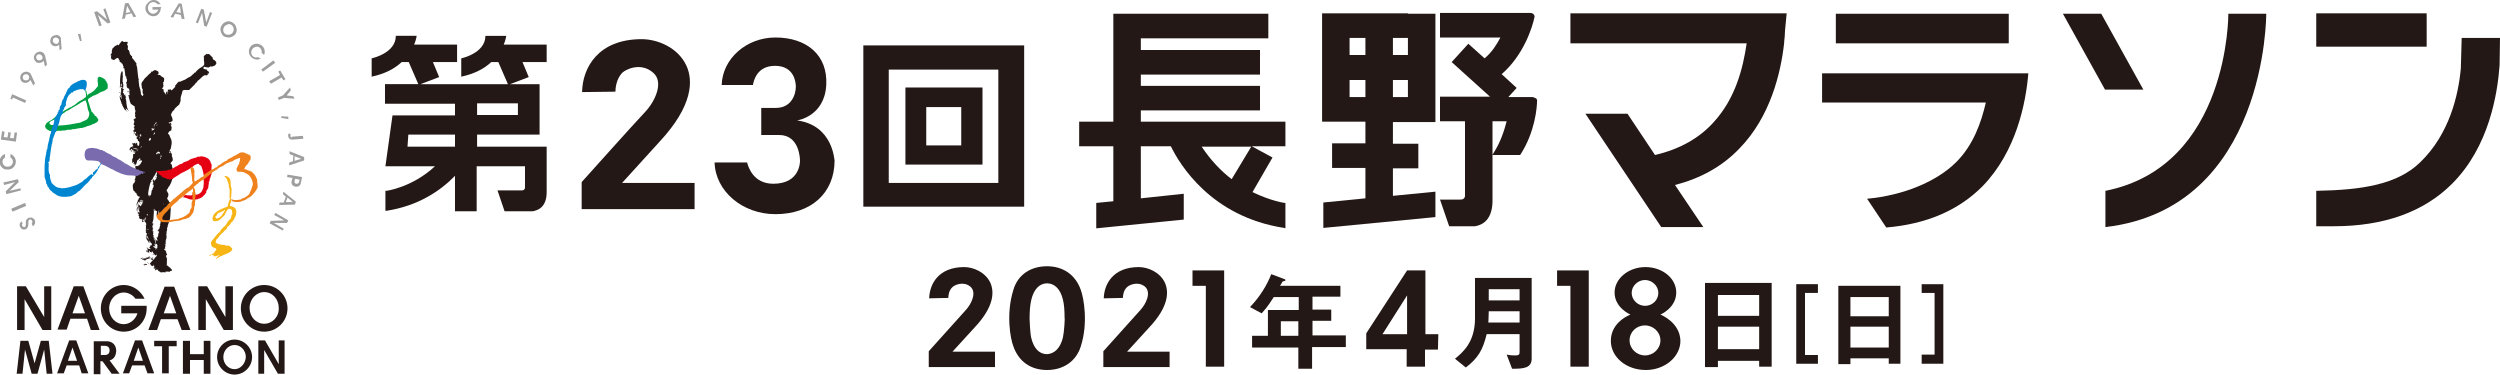<?xml version="1.0" encoding="utf-8"?>
<!-- Generator: Adobe Illustrator 24.2.3, SVG Export Plug-In . SVG Version: 6.00 Build 0)  -->
<svg version="1.1" id="レイヤー_1" xmlns="http://www.w3.org/2000/svg" xmlns:xlink="http://www.w3.org/1999/xlink" x="0px"
	 y="0px" viewBox="0 0 600 89.9" style="enable-background:new 0 0 600 89.9;" xml:space="preserve">
<style type="text/css">
	.st0{fill:#231815;}
	.st1{fill:#9E9E9F;}
	.st2{fill:#F7B515;}
	.st3{fill:#E50012;}
	.st4{fill:#796BAE;}
	.st5{fill:#009E41;}
	.st6{fill:#0085D0;}
	.st7{fill:#EF821D;}
</style>
<g>
	<g>
		<polygon class="st0" points="39.7,65.3 39.7,65.3 39.7,65.3 		"/>
		<path class="st0" d="M32.3,43.9l-0.1,0C32.2,43.9,32.2,43.9,32.3,43.9C32.2,44,32.3,44,32.3,43.9z"/>
		<polygon class="st0" points="32.2,44 32.2,44 32.2,44 		"/>
		<path class="st0" d="M51.2,14.3C51.2,14.4,51.2,14.4,51.2,14.3C51.1,14.2,51,14,51,13.8l0.1,0c-0.4-0.2-0.6-0.6-0.9-0.8
			c-0.1-0.1-0.3,0-0.4,0c-0.3-0.3-0.5,0.4-0.7,0.2c0.1,0.2-0.2,0.2-0.2,0.4C49,13.8,48.8,14,49,14c-0.2,0.5,0.1,0.9,0,1.3
			c0.1,0.3-0.3,0.6-0.6,0.8c-0.6,0.3-1,0.7-1.4,1.1l0.1,0c-0.1,0.2-0.3,0.2-0.5,0.3c-0.1,0.3-0.3,0.3-0.5,0.5c0,0,0,0,0,0
			c-0.2,0.3-0.5,0.4-0.8,0.6c-0.1,0-0.1,0-0.1-0.1c0,0.1,0,0.1,0,0.1c-0.3,0.2-0.7,0.5-1,0.6c-0.4,0.1-0.9,0.5-1.3,0.4
			c-0.4,0.3-0.5,0.6-0.9,1c-0.1,0.1,0,0.1,0.1,0.2c-0.3,0.3-0.6,0.6-0.9,0.9c-0.1,0-0.2-0.3-0.3-0.3l-0.1,0.1c-0.2,0-0.3,0-0.5,0
			c0,0.3-0.1,0.5-0.2,0.7L40,21.9l-0.3,0.7c0,0.1,0,0.2,0,0.2c-0.1-0.2-0.1-0.6-0.4-0.8c0-0.1-0.1-0.2,0-0.3c0-0.1,0-0.3-0.2-0.3
			c-0.5-0.2,0.2-0.4,0.1-0.7l-0.1,0l0.2-0.1c-0.1-0.1-0.1-0.2-0.2-0.2c0-0.1,0.1-0.1,0.1-0.1c0.1-0.2-0.1-0.3-0.1-0.5
			c0.1,0,0.1-0.1,0.2-0.1c0.1-0.3,0.1-0.6,0.1-0.9c-0.2-0.3-0.5-0.3-0.7-0.5c-0.2-0.3-0.5-0.4-0.9-0.3c0-0.1,0.1-0.2,0.2-0.2
			c0,0-0.1-0.1,0-0.1c0.1,0,0-0.1,0.1-0.1c-0.1-0.2,0-0.3-0.2-0.5c0,0,0,0,0,0c-0.3-0.1-0.6-0.4-0.9-0.2c-0.1,0.1-0.4,0.1-0.4,0.3
			c-0.1,0.1-0.2-0.1-0.3,0c0,0.1-0.1,0.2-0.1,0.3c-0.4,0.2-0.7,0.6-1,0.9l0,0c-0.3,0.2-0.4,0.4-0.6,0.6c-0.2,0.4-0.5,0.6-0.6,0.9
			c0,0.1-0.1,0.1,0,0.2c-0.1,0-0.1,0.1-0.1,0.1c0,0.1,0.2,0,0.1,0.2c-0.1,0.1,0,0.3,0.1,0.5c0,0-0.1,0.1-0.1,0.1
			c-0.1,0.1,0.2,0.1,0.1,0.2c0,0.1,0.1,0.2,0.2,0.3c-0.1,0,0,0.2-0.1,0.2c0.1,0.3-0.1,0.6,0.2,0.9c0.1,0.2-0.2,0.3-0.1,0.5
			c-0.2-0.1-0.4-0.3-0.5-0.6c0.1-0.4-0.2-0.8-0.1-1.1c-0.1,0-0.1-0.1-0.1,0c-0.1-0.1,0-0.2,0-0.2c-0.1-0.1-0.1-0.4-0.2-0.6
			c0-0.5-0.2-1.1-0.1-1.6c-0.2-0.3-0.1-0.7-0.2-1c-0.1-0.6-0.1-1.3-0.2-1.9c-0.2-0.2,0-0.4-0.2-0.6c0-0.1,0-0.2,0.1-0.2
			c-0.4-0.5-0.7-1-1.1-1.4c0-0.2,0-0.3,0-0.5c0,0.1-0.1,0-0.1,0.1C31.2,13,31.2,13,31.2,13c-0.1-0.2-0.1-0.4-0.1-0.5L31,12.4
			c0-0.1,0.1-0.1,0.1-0.1c-0.1-0.1-0.1-0.1-0.2-0.1c0-0.1,0.1-0.2,0.1-0.2c-0.1-0.1-0.2,0.1-0.3,0c0-0.1,0-0.2,0-0.3l-0.1,0.1
			c0.1-0.2,0.1-0.6,0.1-0.9c-0.1,0-0.1,0-0.2,0c0.2-0.1-0.1-0.2,0-0.4c0,0,0.1,0.1,0.1,0l-0.1-0.1l0.2,0c0-0.1-0.1-0.1-0.1-0.1
			c0,0,0-0.1,0.1-0.1L30.5,10c-0.1,0-0.1,0.1-0.1,0.1c-0.1-0.1-0.2,0-0.3-0.1c0,0-0.2,0.1-0.3,0.1c0-0.1-0.3,0-0.2-0.1
			c-0.1,0-0.2-0.2-0.3-0.2c-0.3,0.4-0.7,0.7-0.8,1.1c-0.2-0.1-0.3-0.2-0.4-0.2c0,0,0,0.1,0,0.1c-0.2,0.1-0.4,0.2-0.7,0.4l0,0.1
			c-0.2,0-0.2,0.3-0.4,0.3c-0.1,0.3-0.1,0.5-0.2,0.8l0.1,0.1c-0.1,0.2-0.2,0.5-0.4,0.7c0,0,0.1,0,0.1,0c-0.1,0-0.1,0.1-0.1,0.1
			c0.1,0,0.1,0,0.2,0c0-0.1,0.1-0.2,0.1-0.3c-0.1,0.4-0.3,0.9,0,1.2c0.2,0.1,0.4,0.2,0.6,0.2c0.3-0.2,0.5-0.5,0.9-0.5
			c0.3,0.2,0.2,0.6,0.5,0.7c-0.1,0-0.1,0.1-0.1,0.2c0.1,0.1,0.3,0.2,0.4,0.2c0.1,0.1,0,0.3,0.2,0.2c0,0.2,0.3,0.3,0.2,0.5
			c0,0,0.1,0.2,0.2,0.3c-0.2,0.1-0.1,0.2-0.1,0.4c0.1-0.1,0-0.2,0.1-0.2c0.1,0.1,0,0.3,0,0.4c0.1-0.1,0-0.2,0.1-0.3
			c0.2,0.7,0.2,1.4,0.3,2c0.1,0,0.2,0,0.2,0.1c-0.1,0.1,0.2,0.3,0,0.4c0.1,0.1,0.1,0.2,0.2,0.3c0,0.1,0,0.1-0.1,0.2
			c0.2-0.1,0,0.2,0.1,0.2l-0.1,0c0.1,0,0.1,0.1,0,0.2c-0.1,0-0.1-0.1-0.1-0.2c-0.1,0.2,0.1,0.3,0,0.4l0,0c0.1,0.2,0.1,0.4,0.2,0.7
			c-0.1,0-0.2-0.2-0.3-0.2c0.2,0.1,0.1,0.5,0.4,0.4c-0.2,0,0,0.2-0.1,0.3c0.1,0,0.1,0,0.1,0c0.1,0.1,0.3,0.2,0.4,0.2
			c-0.1,0.2,0.2,0.4,0.1,0.6c-0.1,0-0.1-0.1-0.1-0.2l0,0.1l-0.2,0c0,0.1,0.2,0.1,0.1,0.2c0.1,0,0.1,0,0.1-0.1c0.1-0.1,0,0.1,0.1,0.1
			l-0.1,0c0,0,0.1,0.1,0.1,0.1c0,0,0,0.1-0.1,0.1c0.1,0.2,0.1,0.4,0.1,0.6c-0.1,0.1-0.2,0-0.3,0c0,0.1,0.1,0.1,0,0.2
			c0,0.2,0.2,0.1,0.2,0.2l-0.1,0.1c0.2,0.5,0.2,1.1,0.5,1.6c0.3,0.2,0.6,0.5,0.9,0.6c0.1,0.4,0,0.7,0.2,1c0.1,0.4-0.2,0.5-0.1,0.9
			c0.1,0,0.1,0.2,0.1,0.2c-0.2,0.1,0,0.2-0.1,0.3c0,0.1,0.1,0.2,0.2,0.2c-0.1,0.1,0.1,0.2-0.1,0.3c-0.2,0-0.2,0.2-0.3,0.2l0,0
			L32,28.6c0.2,0.1,0,0.3,0.2,0.3c0,0.1-0.1,0.1-0.1,0.2c0.4,0,0,0.3,0.1,0.4c-0.3,0.2,0.2,0.4-0.2,0.4c0.1,0.1,0.3,0.2,0.4,0.3
			c-0.1,0.1-0.3,0.2-0.3,0.4c0,0.1,0.2,0.1,0.2,0.1c0,0.1-0.1,0-0.1,0.1c0.1,0.1,0,0.1,0.1,0.2c-0.1,0.2-0.3,0.2-0.3,0.5
			c0,0.1,0.1,0.1,0.2,0.2l-0.1,0.1c0,0.1,0.2,0.1,0.2,0.2c-0.1,0-0.2,0-0.2,0.1c0,0.1,0,0.2,0.1,0.1c0.2-0.1,0-0.3,0.2-0.3
			c0-0.1-0.2-0.1-0.2-0.1c0-0.1,0-0.2,0-0.2c0.1,0.1,0.2,0.1,0.2,0c0,0,0.1,0.1,0.1,0.1c0,0,0.1,0,0.1-0.1c0,0.2,0.1,0.3,0.1,0.5
			c-0.1-0.1-0.2-0.2-0.2-0.2c-0.1,0.1,0,0.3-0.1,0.4c0.2,0,0.1,0.3,0.3,0.4c0.1,0,0.2,0,0.2-0.1c0,0-0.1,0-0.1,0l0.1-0.1
			c0.2,0.2,0,0.4-0.1,0.5l0,0c-0.2,0.4,0.4,0.3,0.3,0.7c-0.1,0.2,0.2,0.1,0.3,0.2c0,0-0.1,0.1-0.1,0.1c0,0.1,0.2,0.1,0.2,0.3
			c0,0-0.1,0-0.1,0c-0.1,0.1,0,0.1,0.1,0.2c-0.1,0.1,0,0.1-0.1,0.1c-0.1,0.2,0.1,0,0,0.2c-0.2-0.1-0.1,0.1-0.1,0.1
			c0.1,0,0.1,0.1,0.1,0.1c0,0.1-0.1,0-0.1,0c-0.2,0-0.2-0.1-0.4-0.2l0.1-0.1c-0.2,0,0.1-0.2-0.1-0.3c-0.1,0-0.2-0.2-0.3-0.2
			c-0.1,0.2,0.1,0.3,0,0.4c-0.1,0-0.1-0.1-0.1-0.2c-0.1,0-0.2-0.1-0.3-0.1l-0.1,0.1c-0.1,0.1-0.2-0.1-0.3-0.1
			c-0.1,0.3,0.1,0.5,0.2,0.7c-0.1,0.2-0.4,0.2-0.6,0.3c-0.2,0.2-0.2,0.3-0.3,0.5c0,0.1,0,0.2,0.1,0.2l-0.1,0.1c0.1,0,0.2,0,0.3-0.1
			c-0.1,0,0-0.2,0.1-0.3c0,0.1,0.1,0.1,0.1,0c0,0.1,0.1,0.1,0.2,0.2l-0.2,0.1c0,0,0.1,0,0.2,0c0-0.1,0-0.1,0-0.1
			c0,0.2,0.2,0,0.2,0.1c-0.1,0.1-0.1,0.1-0.1,0.1l0.3,0.1c-0.1,0.1-0.1,0-0.1,0.1l0.1,0.1c-0.1,0.1-0.1,0.3,0,0.4
			c0.1-0.2,0-0.2,0.1-0.4l0,0c0,0,0-0.2,0.1-0.2c0.1,0,0.1,0.1,0.1,0.2l-0.1,0c-0.1,0.1,0.1,0.2,0.1,0.3c0,0-0.1,0-0.1,0
			c0,0.1-0.1,0.2,0,0.2c-0.1,0.1-0.2,0.1-0.3,0c0,0.1-0.1,0.1-0.2,0.2c0.1,0.1,0.1,0.2,0,0.2c0.1,0.1-0.1,0.3,0.1,0.3
			c-0.1,0.3-0.3,0.6-0.3,0.9c0.1,0,0,0.2,0.1,0.2l-0.1,0.1c0,0.1,0,0.1,0.1,0.1c-0.1,0-0.1,0-0.1,0.1c0.2,0.3,0.1-0.2,0.4-0.1
			c0,0.1,0.1,0.1,0,0.2c0,0-0.1,0-0.1,0c0,0.2,0.2,0.2,0.1,0.3c0.1-0.1,0.2-0.1,0.2-0.2c0.1,0.2-0.1,0.4,0,0.6l0-0.1
			c0.1-0.1,0.2,0,0.3-0.1c-0.1,0-0.2,0-0.3-0.1c0.2-0.2,0.2,0.1,0.3,0.1c0.1-0.3,0.3-0.7,0.3-1c0.1,0,0.1,0,0.1,0
			c0-0.1-0.1,0-0.1-0.1c0.3-0.1,0.4-0.3,0.6-0.5c0.1,0,0.1,0,0.2,0.1c0.1,0.1-0.1,0.2-0.1,0.3l0-0.1c-0.1,0.2-0.3,0.3-0.4,0.6
			c0.1-0.1,0.1-0.2,0.2-0.3c0.3,0,0.3-0.2,0.6-0.1c0.3,0.3-0.2,0.4-0.2,0.7L34,38.8c-0.1,0.3-0.3,0.5-0.4,0.7
			c-0.2,0-0.2,0.3-0.3,0.2l0,0c-0.1,0.1-0.3,0.1-0.4,0.2c-0.1,0-0.2-0.1-0.3-0.1c0,0.1-0.2,0.1-0.1,0.2c-0.1,0.4,0.1,0.6,0.1,0.9
			c-0.1,0.1,0.1,0.3-0.1,0.3c0.2,0.1-0.1,0.3,0.1,0.5c0,0.1,0,0.2-0.1,0.2c0.1,0.3,0,0.5,0,0.8c0,0.1-0.1,0.3-0.2,0.4
			c0,0,0.1,0,0.1,0c0,0.1,0,0.1-0.1,0.1c0,0.2-0.1,0.3-0.1,0.4c0,0-0.1,0.1-0.1,0.1c0.2-0.1,0.1-0.3,0.3-0.4c-0.1,0.1,0-0.1-0.1-0.1
			c0.1,0,0.1,0,0.2,0c-0.1,0.3-0.1,0.4-0.2,0.6c-0.1,0-0.1,0.2-0.2,0.1c0,0.1,0,0.1,0,0.1c0,0-0.1,0-0.1,0c0,0.1,0,0.1,0.1,0.1
			c0,0.1-0.2,0.1-0.2,0.2c-0.1,0.1,0,1.3,0.2,1.5c0.1,0.1,0.2,0,0.2,0.1c0,0.1,0.1,0.2,0.1,0.3c0.1,0,0.2,0.1,0.2,0
			c0.1,0.1,0.1,0.2,0.2,0.3c-0.1,0,0,0.1-0.1,0.1c0.1,0.1,0.2,0,0.2,0.1L33,47c0.2,0.2,0.4,0.1,0.5,0.2l0-0.1
			c0.1,0.1-0.1,0.3,0.1,0.4c-0.1,0-0.1,0-0.1-0.1c-0.1,0-0.1,0.2-0.2,0.2c0,0.1,0,0.1,0,0.2c0,0.1-0.1,0.1-0.2,0.1
			c0,0.1,0,0.1-0.1,0.2c0.1-0.1,0.1,0,0.1,0.1c-0.1,0.3-0.2,0.4-0.3,0.7l0,0c0,0.1,0,0.3,0,0.6c0,0,0.1,0,0.1-0.1c0,0-0.1,0-0.1,0
			c0-0.1,0.1-0.1,0-0.2l0.1,0.1c0-0.1,0.1-0.1,0.1-0.2c0,0-0.1,0-0.1,0c0.1-0.3,0.2-0.5,0.5-0.7c-0.1,0-0.1-0.1-0.1-0.1
			c0.1,0.1,0.1,0,0.2,0c0,0.1-0.2,0.2-0.1,0.4c0.1-0.1,0.1-0.2,0.2-0.3h0c0-0.1,0.1-0.1,0.1-0.1c0,0,0,0.1-0.1,0.1
			c0.1,0,0.3,0,0.4,0c-0.1-0.1-0.2,0-0.2-0.1c0,0.1,0.2,0,0.2,0.1c0.1-0.1,0-0.2-0.1-0.2c0,0-0.2-0.1-0.2,0c0,0-0.1-0.1-0.1-0.1
			c0,0,0,0,0,0c0,0,0,0.1-0.1,0c0,0,0,0,0.1,0c0,0,0,0,0,0c0,0,0,0,0,0c0.1-0.1,0.2-0.2,0.4-0.1c-0.1,0,0,0.1,0,0.2
			c0-0.1,0.1,0,0.2-0.1c0.1,0.1,0.1,0.1,0.2,0.1c0.1,0.2-0.2,0-0.3,0.1c0.1,0,0,0.2,0.2,0.1c-0.1,0.2-0.2,0.5-0.2,0.7
			c-0.1,0-0.2-0.1-0.2,0.1c0,0,0.1,0.1,0.1,0c0,0.1-0.1,0.1-0.2,0.1c0.2,0.2-0.1,0,0,0.2c-0.2,0-0.2-0.3-0.4-0.3c-0.1,0,0,0.1,0,0.2
			c-0.1,0-0.1-0.3-0.3-0.1c0.1,0.2-0.1,0.2-0.1,0.4c-0.1,0-0.1,0.3-0.2,0.5c0,0.2,0,0.3,0.1,0.4c0.1-0.3,0.2-1,0.2-1
			c-0.1,0,0-0.1,0-0.1c0.1,0.1,0.1-0.1,0.1,0c0,0.1,0,1.1,0.1,1.1c-0.1-0.1,0.1-1,0.1-1c0.1,0.2-0.1,1.3-0.1,1.5
			c0-0.1-0.1-0.1-0.1-0.2l-0.1,0l0-0.2c0,0,0,0.1-0.1,0.1c0.1,0.2,0.1,0.4,0.1,0.6c0,0,0.1-0.1,0.1-0.1c0.1,0,0.1-0.1,0.2,0
			c-0.1,0.2-0.2,0.3-0.2,0.5c0.2-0.2,0.1,0.2,0.3,0.2l-0.2,0.1l0-0.1c0.1,0.3,0.2,0.4,0.3,0.6c0.2,0.1,0.1-0.1,0.2-0.1
			c0.2,0,0,0.1,0,0.1c0.1-0.1,0.2,0.1,0.3,0c-0.1,0.2,0.2,0.1,0.2,0.2L34,53c0.1,0,0.1,0.2,0.1,0.3c0.1-0.1,0.1,0.1,0.2,0
			c0,0-0.1-0.1,0-0.2c0.2,0,0.1,0.2,0.3,0.1c0-0.1,0.1-0.2,0.2-0.3c-0.1,0-0.1-0.1-0.2,0c0,0.1-0.1,0.1-0.2,0.2L34.3,53
			c0-0.1,0.1-0.2,0.2-0.2l-0.2-0.1c0.1-0.1,0.3,0.1,0.4,0c0.1-0.1,0.1-0.3,0.1-0.3l-0.1,0.1c-0.1-0.1,0.1-0.1,0.1-0.1
			c0,0-0.1,0-0.1,0c0.1,0,0.1-0.1,0.1-0.1c0.1,0,0.1-0.1,0.2-0.1c0,0.1,0.1,0.1,0.1,0.2l-0.2,0c0,0.3,0,0.5-0.2,0.7
			c0.1-0.1,0.1,0.1,0.1,0.2c0,0,0.1,0,0.1,0c0.1,0,0,0.2,0,0.2l0.1,0c0,0-0.2,0,0-0.1c0.1,0.3,0.1,0.4,0.1,0.7c-0.1,0-0.1-0.1-0.2,0
			l0.1,0.1c0,0,0-0.1,0-0.1c0.1,0.3,0,0.6,0,0.8c0.1,0,0.1,0,0.1,0.1c0,0.1-0.1,0.1-0.2,0.1c0.1,0,0.1,0.1,0.1,0.2l-0.1,0.1
			c0.1,0,0.1,0,0.2,0c-0.1,0.1-0.1,0.2-0.1,0.4c0.1,0.1,0.2,0.3,0.1,0.4c0.1-0.1,0-0.2,0.1-0.3c0.1,0.1,0,0.1,0.1,0.3
			c-0.1,0-0.1,0.2-0.2,0.2c0,0,0.1,0,0.1,0.1c0,0-0.1,0.1-0.1,0c0,0.1-0.1,0.3,0.1,0.4c-0.1-0.1,0.1-0.2,0.1-0.3
			c0.2,0.2,0.2,0.4,0.3,0.6c-0.1,0.1,0.2,0.2,0,0.3c-0.1-0.1-0.2-0.3-0.2-0.5c-0.1,0-0.1,0-0.2,0l0-0.1c-0.1,0-0.2,0-0.2,0l0,0.1
			c0.1,0.1,0.2,0,0.2,0.1l-0.1,0l0.1,0c0,0.1-0.1,0.1-0.1,0.1c0,0.2,0.2,0.1,0.1,0.3c0.1,0.2,0.2,0.3,0.4,0.3
			c-0.1,0.2,0.1,0.3,0.1,0.5l0.1-0.1l0,0.1c0,0,0.1-0.1,0.1-0.1c0-0.1-0.1-0.1-0.1-0.1c0.1,0,0.1,0,0.1-0.1c0-0.1-0.1,0-0.1,0
			l0.1-0.1c0-0.1-0.1,0-0.1-0.1c0.3-0.1,0.1,0.3,0.4,0.2c0,0.1-0.2,0-0.2,0c0,0.1,0,0.1,0,0.2l0.1-0.1c0,0,0.1,0,0.1,0.1
			c0,0.1-0.1,0.1-0.1,0.1c0.2,0,0.3,0.1,0.4,0.3c-0.2,0,0,0.3-0.2,0.3c-0.1,0-0.2,0-0.3,0l0.1,0.1c0,0,0,0.1-0.1,0.1L36.1,59
			c0,0.2-0.2,0.2-0.3,0.4c0.1,0,0.3,0.2,0.3,0.3c0.1,0.1,0,0.1,0,0.1c-0.1,0-0.1-0.1-0.2-0.1l-0.1,0.1c0-0.1-0.1-0.1-0.1-0.1l-0.2,0
			c-0.1,0-0.1-0.1-0.2-0.2c0.1-0.1,0.2,0,0.3,0c0.1,0,0.1,0.1,0.2,0.2c-0.1-0.2-0.4-0.3-0.6-0.3c0,0.1,0.1,0.1,0.1,0.1
			c0,0.1-0.1,0.1-0.1,0.1c0.1,0,0.1,0.2,0.1,0.2c0.1,0.1,0.2,0.1,0.3,0.2c-0.1,0-0.1,0.1-0.1,0.1c-0.1,0.1-0.3,0-0.3-0.1l0.1,0.1
			c-0.1,0-0.2,0.1-0.3,0.1c0,0.1,0.2,0.2,0.2,0.2l0.1-0.1c0.1,0,0.1,0.2,0.2,0.2c0,0.1-0.1,0-0.1,0c0,0.1,0.1,0.1,0.2,0.2l0-0.1
			c0.2,0,0.2-0.3,0.3-0.5c0,0.1,0.1,0.2,0.1,0.3c0,0.1,0.1,0.1,0.2,0.1l0-0.1c0.1,0,0.1,0.1,0.2,0.1c0,0,0,0-0.1,0.1
			c0.1,0,0.2,0.1,0.2,0c0-0.1-0.1-0.1-0.1-0.2c0.1,0,0.2,0,0.2-0.1c0.1,0.2,0.2,0.4,0.1,0.5l0.1-0.1c0.1-0.1,0.1,0.1,0.1,0.2
			L36.6,61c0.2,0,0,0.2,0.2,0.2c0-0.1-0.1-0.2,0-0.3c0.1,0.2,0.2,0.2,0.3,0.3c0-0.1,0-0.2,0-0.3c0.1,0.1,0.1,0.2,0.1,0.2l0,0
			l0.1,0.3c0.1,0,0-0.1,0.1-0.2c0,0,0.1,0,0.1,0c0-0.1,0.1-0.2,0.1-0.3c0,0.1-0.1,0.3,0.1,0.3c0,0-0.1,0-0.1,0.1l0,0.1
			c-0.1,0.1-0.2,0.4-0.3,0.3c-0.1,0.2-0.3,0.5-0.5,0.7l0-0.1c-0.1,0-0.2,0-0.2-0.2l-0.1,0c0-0.1,0.2-0.1,0.3-0.2
			c0,0-0.1-0.1-0.1-0.1c-0.1,0.1-0.2,0.2-0.3,0.2c0,0,0,0,0,0c-0.1,0.1-0.2,0-0.3,0.1c0,0.1,0.2,0.1,0.3,0.1c0,0.1-0.2,0.1,0,0.2
			c0,0,0.2,0.1,0.3,0c0,0,0,0.1,0,0.1c-0.3,0.2-0.4,0.4-0.6,0.6c0,0-0.1,0.2,0,0.1c-0.1,0-0.2,0.2-0.2,0.1c0,0,0.1,0.1,0,0.1
			c0.2,0,0.4,0.1,0.4,0.4c0.2-0.1,0.3,0.1,0.4,0.1c0-0.2,0.2-0.1,0.2-0.1c0-0.1,0-0.1-0.1-0.2c0-0.1,0.1,0,0.2,0c0,0,0,0.1-0.1,0.1
			c0,0.1,0.2,0.1,0.1,0.2C37.1,64.2,37,64,37,64c0,0.1,0,0.1,0.1,0.2c-0.1,0-0.2,0-0.2,0.1c0-0.1-0.1,0-0.1-0.1c0,0.1,0,0.1,0.1,0.2
			l0.1-0.1c-0.1,0.1,0,0.1,0,0.2c0.1-0.2,0.3,0.1,0.4,0c0,0.1,0.2,0,0.2,0.1c-0.1-0.1-0.3,0-0.4,0c0,0,0,0.1,0,0.1
			c0.1,0.1,0,0.2,0.2,0.2c-0.1-0.1,0.1-0.1,0.1-0.3l0.1,0.2l0.1-0.1c0.2,0,0.2,0.1,0.3,0.2c0,0.1-0.1,0-0.1,0.1
			c0.2,0.1,0.6,0.2,0.7,0.4c0.2,0,0.4-0.1,0.7-0.1c0,0.1,0,0.1,0.1,0.1c0-0.1,0.3,0,0.2-0.2c0.1,0.1,0.2,0,0.3,0c0,0,0,0,0,0
			c0.4-0.1,0.6,0.1,1,0c-0.1-0.1-0.2-0.1-0.2-0.1c0.2-0.1,0.4-0.1,0.6-0.1c-0.1-0.1-0.1-0.2-0.1-0.4c-0.1,0-0.2-0.1-0.3-0.2l0.2,0
			c-0.1-0.1-0.1,0-0.2,0c0,0,0-0.1,0-0.1c-0.2-0.1-0.3-0.2-0.5-0.3l0.1-0.1c-0.2,0-0.3-0.2-0.5-0.2c0.1-0.6,0-1.2,0.1-1.7
			c-0.2,0.1-0.1-0.2-0.2-0.2c0,0,0.1,0,0.1-0.1c-0.2,0-0.1-0.3-0.2-0.2c0.1-0.1,0-0.1,0-0.2c0.1,0,0.2,0,0.3-0.1
			c-0.1-0.2,0-0.3-0.2-0.4c0,0,0.1-0.1,0.1,0c-0.1,0,0-0.3-0.2-0.2c0,0,0.1-0.1,0.1-0.1l-0.1,0l0.1-0.1c-0.1,0-0.1-0.1-0.1-0.2
			l-0.2,0c0,0,0-0.1-0.1-0.1c0.1,0,0.3,0.1,0.2-0.1c-0.1-0.1-0.3,0.2-0.3-0.1c0.1,0,0-0.2,0.1-0.2c0.1,0,0.2-0.1,0.2,0
			c-0.1-0.1-0.2,0.1-0.3,0c0.2,0,0.2-0.1,0.3-0.1c-0.2-0.1,0-0.3-0.1-0.4c0.1,0,0.1-0.1,0.2-0.1c-0.1,0-0.1-0.1-0.2,0l0-0.1
			c0.1-0.1,0.2,0,0.2,0c-0.2-0.1,0.1-0.2,0-0.3l-0.1,0.1c-0.1-0.1,0-0.1,0.1-0.2c-0.1,0-0.1,0.1-0.2,0.1c0-0.1-0.1-0.2,0-0.2
			c0.1,0,0.3,0,0.3-0.1c-0.1,0-0.1,0-0.1,0c0-0.1,0-0.2,0.1-0.2c-0.1,0-0.1,0-0.2,0c-0.1-0.1,0.1-0.3,0.2-0.4c-0.1,0-0.1,0-0.2-0.1
			c0-0.1,0.1,0,0.2-0.1c0-0.1-0.1,0-0.1-0.1c0.1-0.2,0.2-0.4,0.2-0.5l-0.1-0.1c0.1-0.1,0.1-0.3,0.1-0.4c-0.1-0.1-0.1,0-0.2,0
			c0.1-0.1,0.1-0.3,0.2-0.2c0,0-0.1-0.1-0.1-0.1c0.1,0,0-0.2,0.1-0.2c-0.1-0.3,0-0.5,0.1-0.8l0,0c0.1-0.2-0.1-0.4,0-0.5
			c0.1,0,0-0.2,0.2-0.3c0,0-0.1-0.1-0.1-0.1c0.2-0.5,0.4-1.2,0.6-1.8c0.1-0.2,0.2-3.4,0.2-3.7c-0.1-0.1-0.1-0.3-0.4-0.3
			c-0.1-0.4-0.3-0.5-0.5-0.8c0-0.1,0.2-0.1,0-0.2c0.2-0.1,0.2-0.3,0.3-0.5c-0.1-0.1,0.1-0.3,0-0.3l0,0c0.1-0.3-0.2-0.4-0.2-0.6
			c0.1,0,0-0.1,0-0.1c-0.1,0-0.1,0-0.2,0c0.1,0,0.1-0.1,0.1-0.1l-0.1,0c0.1-0.1,0-0.2,0-0.3c0.1-0.1,0.1-0.3,0.3-0.3
			c-0.2-0.1,0.2-0.1,0-0.2c0-0.1,0.1,0,0.1-0.1c0.1,0,0,0,0-0.1c0.1,0,0.1-0.1,0.2,0c0-0.1-0.1-0.1-0.2-0.1c0.2,0,0.3-0.3,0.4-0.3
			c0,0-0.1,0-0.1,0c0.5-0.6,1-2.6,0.9-3c-0.2-0.1-0.1-0.3-0.3-0.2l0.2-0.1c0-0.6-0.2-1.1-0.3-1.7l-0.2-0.2c0,0-0.1,0.1-0.1,0
			c0.1-0.3,0.3-0.5,0.5-0.7c0.2-0.4-0.1-0.9-0.2-1.3l0.1-0.1c-0.1-0.2-0.2-0.5-0.3-0.7c-0.2,0-0.1,0.2-0.2,0.3
			c-0.1,0-0.1-0.2-0.2-0.2c0.1-0.1,0-0.2,0.1-0.3c0,0.2,0.1,0.2,0.2,0.2c0.2,0,0-0.2,0-0.2c-0.2-0.2-0.2,0.1-0.3,0.1
			c0.1-0.3,0.3-0.5,0.4-0.8c0.1-0.4,0.1-0.8,0.2-1.2c0-0.3,0-0.6-0.1-0.9c-0.2-0.4-0.4-0.8-0.5-1.2c-0.2,0-0.1-0.2-0.3-0.2
			c0-0.2,0.2-0.3,0.3-0.5c0.1-0.3,0.3-0.1,0.5-0.3c0-0.3,0.1-0.5,0.1-0.8c-0.1-0.1-0.2-0.2-0.1-0.4c-0.1,0-0.1,0-0.2-0.1
			c0.1-0.2,0.2,0,0.3,0c-0.1-0.1-0.1-0.2-0.1-0.3c0-0.1-0.2-0.2-0.3-0.2l0,0.1c-0.1,0.1-0.2,0-0.3-0.1c0.1,0,0-0.1,0-0.1
			c0.1-0.2,0.2,0.1,0.3,0c0.3-0.2,0.4-0.2,0.6-0.4c0.1-0.5-0.2-1-0.4-1.5c0.1-0.1,0.1-0.2,0.2-0.2c0.1-0.1-0.1-0.1-0.1-0.1
			c0.1-0.2,0.3-0.2,0.2-0.4c0.1,0,0.1-0.1,0.2-0.1c0.1-0.2,0.4-0.4,0.5-0.7c0.3-0.3,0.7-0.6,1-0.9c0.2-0.2,0.1-0.5,0.3-0.7
			c0.1-0.4,0-0.8,0.1-1.2c0.2-0.5,0.3-0.9,0.4-1.4l0,0c0.4-0.4,0.9-0.1,1.4-0.2c0.3,0.1,0.5-0.4,0.7-0.5c0.3-0.3,0.5-0.5,0.8-0.8
			c0.1-0.1,0.2-0.2,0.2-0.3c0.1-0.1,0.2-0.2,0.4-0.3c0,0,0.1-0.2,0-0.2c0.7-0.4,1.1-1.1,1.7-1.4c0.2-0.1,0.4,0,0.6,0l0.3-0.2
			c0-0.1-0.1-0.1-0.1-0.2c0.1-0.1,0.3,0.1,0.4-0.2c0-0.1-0.2-0.1-0.1-0.3c-0.1-0.1-0.3-0.2-0.5-0.3l0.2-0.1
			c-0.3-0.2-0.6-0.1-0.9-0.3c-0.3-0.2,0.1-0.4,0.1-0.5c0.3,0.1,0.6,0.2,1,0.2c0.3,0,0.4-0.3,0.6-0.3c0,0,0,0,0,0.1
			c0.3,0,0.5-0.1,0.8-0.2c0.3-0.1,0.4-0.4,0.5-0.5C52,14.9,51.7,14.5,51.2,14.3z M31,22.4c0,0,0,0.1,0,0.1
			C30.9,22.5,31,22.5,31,22.4z M32.9,32.4c0,0,0.1-0.1,0.1,0c0.1-0.1-0.1-0.2,0-0.2c0.1,0.1,0,0.1,0,0.2c0-0.2,0,0,0.1,0.1
			C33.1,32.4,33,32.5,32.9,32.4z M31.9,35.5c-0.1,0.1-0.1-0.2,0-0.1C32.1,35.4,31.9,35.5,31.9,35.5z M32.6,35.8
			c-0.1,0-0.3,0-0.3-0.1c0,0,0,0,0,0c-0.1,0-0.2,0-0.3,0l0.1-0.2c0,0,0,0,0,0l0,0l0,0c0.1,0.1,0.2,0.1,0.3,0.1
			c0.1,0.1,0.3-0.1,0.5,0C32.8,35.6,32.7,35.7,32.6,35.8z M32.8,36.4c0.1,0,0.1,0,0.1,0C32.9,36.4,32.7,36.5,32.8,36.4z M32.9,35.9
			c0,0-0.1,0-0.1,0C32.8,36,32.9,36,32.9,35.9c-0.1,0.1,0,0.2-0.1,0.2c0.1-0.1,0-0.2-0.1-0.2c0.1,0,0.1-0.2,0.2-0.2
			c-0.2-0.1,0.1-0.1,0.1,0.1c0,0,0,0-0.1,0C32.9,35.8,32.9,35.9,32.9,35.9z M33,36.3c-0.1-0.1,0.2-0.2,0-0.3c0.1,0,0.1-0.2,0.2-0.1
			C33,36,33.3,36.2,33,36.3z M33.3,32.8c0.1,0,0.2-0.1,0.2,0C33.4,32.7,33.3,32.8,33.3,32.8z M33.6,32.9c0,0.2-0.1,0.3,0,0.5
			c0,0-0.1-0.2-0.1-0.2c-0.1-0.2,0.1-0.1,0-0.3c0.1-0.1,0.4-0.1,0.2-0.3c0-0.1-0.1,0-0.2-0.1c0-0.1,0.1-0.2,0.2-0.3
			c0,0.2,0.1,0,0.2,0.1c-0.1,0.1,0.1,0.3-0.1,0.5C33.7,32.8,33.7,32.8,33.6,32.9z M33.7,35.6c0.1-0.1,0.1-0.3,0.2-0.3
			C33.9,35.4,33.9,35.5,33.7,35.6z M34.1,35.3c0-0.1,0-0.1-0.1-0.1C34,35.3,34.1,35.3,34.1,35.3c-0.2,0-0.2-0.1-0.3-0.1l0.1-0.1
			C33.9,35.2,34.1,35.1,34.1,35.3l0.1-0.1C34.2,35.2,34.1,35.2,34.1,35.3z M33.5,51c-0.1,0,0-0.1-0.1-0.2c-0.1-0.2,0.2,0,0.1-0.1
			c0.1,0,0,0.1,0.1,0.2C33.6,51,33.5,51,33.5,51z M38.5,37.1C38.5,37.1,38.6,37.1,38.5,37.1l0.2,0.1c0,0,0,0.1,0,0.1l-0.1,0.1
			c0,0,0,0,0,0c0,0,0,0,0,0c0,0,0.1,0,0.1,0c0,0,0,0,0.1,0c0,0,0,0,0,0.1c0,0,0,0,0,0c0,0,0,0.1-0.1,0.1c0,0,0,0,0,0
			c-0.1,0-0.1,0-0.1,0c0,0,0,0,0,0c0,0,0,0,0,0c0,0-0.1,0-0.1,0c0,0,0,0,0-0.1c0,0,0-0.1,0.1-0.1c0,0,0,0,0,0c0,0,0-0.1,0-0.1l0,0
			c0,0,0,0,0,0c0,0,0-0.1,0-0.2C38.4,37.2,38.5,37.1,38.5,37.1z M38.6,37.9l0,0.1c0,0,0,0.1-0.1,0.1l0,0c-0.1,0-0.1,0-0.1-0.1
			c0-0.1,0-0.1,0.1-0.2c0,0,0,0,0,0C38.5,37.8,38.5,37.8,38.6,37.9C38.6,37.8,38.6,37.8,38.6,37.9z M38,36.4
			C38,36.4,38,36.4,38,36.4c0.1,0,0.1,0,0.1,0c0,0,0.1,0.1,0.1,0.1h0c0,0,0,0,0.1,0c0,0,0,0,0,0.1c0,0,0,0,0,0c0,0,0,0,0,0
			c0,0,0.1,0,0.1,0.1c0,0,0,0.1,0,0.2c0,0,0,0,0,0l0,0c0,0,0,0,0,0c-0.1-0.1-0.2-0.1-0.4-0.1h0c0,0-0.1,0-0.1,0c0,0,0,0,0,0
			c0,0-0.1,0-0.1,0c0,0-0.1,0-0.1,0c0,0,0.1,0,0.1,0c0,0,0,0.1,0,0.1c0,0,0,0.1-0.1,0.1h0l-0.1,0c0,0,0,0,0,0c0,0,0,0-0.1,0
			c0,0,0,0,0,0c0,0,0,0,0-0.1c0,0,0,0,0-0.1c0,0,0,0,0,0c0,0,0,0,0,0c0,0,0,0,0,0c0.1-0.2,0.2-0.2,0.3-0.2
			C37.8,36.4,37.9,36.4,38,36.4z M37.7,29.9L37.7,29.9C37.8,30,37.8,30,37.7,29.9c0.1,0.1,0.1,0.1,0.1,0.1c-0.1,0-0.1,0.1-0.1,0.1
			c-0.1,0-0.1,0.1-0.2,0.1c0,0,0,0,0,0c0,0,0,0,0,0c0,0,0,0,0,0c0.1-0.1,0.1-0.2,0.2-0.2C37.6,30,37.6,30,37.7,29.9
			C37.7,29.9,37.7,29.9,37.7,29.9z M37.4,29.4C37.4,29.4,37.4,29.3,37.4,29.4C37.4,29.3,37.4,29.4,37.4,29.4
			C37.4,29.4,37.4,29.4,37.4,29.4C37.5,29.4,37.5,29.4,37.4,29.4c0.1,0,0.1,0,0.2,0c0,0,0.1,0,0.1,0.1c0,0,0,0,0,0c0,0,0,0,0,0
			c0,0,0,0-0.1,0c0,0-0.1,0-0.2,0h0c0,0,0,0,0,0C37.3,29.5,37.3,29.5,37.4,29.4L37.4,29.4z M36.9,30.3
			C36.9,30.3,36.9,30.2,36.9,30.3c0.1-0.1,0-0.1,0-0.1c0,0,0-0.1,0.1-0.1c0,0,0.1,0,0.1-0.1c0,0,0,0,0,0c0,0,0,0,0,0c0,0,0,0,0,0
			c0,0,0,0,0,0c0,0,0,0,0,0c0,0,0,0,0-0.1c0,0-0.1,0-0.1,0c0,0,0,0-0.1,0c0,0,0,0,0,0c0,0,0,0,0,0l0.3-0.1c0,0,0-0.1,0-0.1
			c0,0,0,0,0,0c0,0,0.1,0,0.1-0.1c0,0,0.1-0.1,0.1-0.1c0,0,0.1,0,0.1,0.1c0,0,0,0,0,0c0,0.1-0.1,0.2-0.3,0.2c0,0,0,0,0,0
			c0,0,0,0.1,0,0.1c0,0,0,0,0,0.1c0,0,0,0,0,0c0,0,0,0,0,0c0,0,0,0,0,0c0,0,0,0,0,0c0,0,0,0,0,0c0,0-0.1,0-0.1,0.1c0,0,0,0,0,0.1
			l0,0c0,0,0,0,0,0c0,0,0,0,0,0c0,0-0.1,0.1-0.1,0.1c-0.1,0.1-0.1,0.1-0.1,0.1C36.9,30.4,36.9,30.4,36.9,30.3
			C36.9,30.4,36.9,30.4,36.9,30.3C36.9,30.3,36.9,30.3,36.9,30.3z M37,32.1C37,32.1,37,32.1,37,32.1C37,32.1,37,32.1,37,32.1
			C37,32,37,32,37,32c0,0,0,0,0,0c0,0,0,0,0,0c0,0,0,0,0-0.1c0,0,0,0,0,0c0,0,0-0.1,0.1-0.1c0.1,0,0.1,0.1,0.1,0.1c0,0,0,0,0,0.1
			c0,0,0,0,0,0c0,0,0,0,0,0c0,0.1,0,0.2-0.1,0.2c0,0,0,0,0,0c0,0,0,0,0,0C37.1,32.2,37.1,32.2,37,32.1C37.1,32.2,37,32.2,37,32.1
			C37,32.2,37,32.1,37,32.1z M37,32.2C37,32.2,37,32.3,37,32.2C37,32.3,37,32.3,37,32.2c-0.1,0.1-0.1,0.1-0.1,0.1c0,0-0.1,0-0.1-0.1
			c0,0,0,0,0-0.1c0,0,0,0,0.1,0C36.9,32.1,36.9,32.1,37,32.2C37,32.1,37,32.2,37,32.2z M36.8,30.8c0.1,0,0.1,0,0.2-0.1
			c0,0,0.1,0,0.1-0.1c0,0,0,0,0,0c0,0,0,0,0,0c0,0,0,0,0,0.1c0,0,0,0,0,0.1c0,0,0,0,0,0c0,0,0,0,0,0c0,0-0.1,0-0.1,0
			c0,0-0.1,0.1-0.1,0.1c0,0,0,0,0,0c0,0,0,0,0,0C36.8,30.9,36.8,30.9,36.8,30.8C36.8,30.8,36.8,30.8,36.8,30.8
			C36.8,30.8,36.8,30.8,36.8,30.8C36.8,30.8,36.8,30.8,36.8,30.8C36.8,30.8,36.8,30.8,36.8,30.8z M36.6,30.9
			C36.6,30.9,36.6,31,36.6,30.9c0,0,0.1,0,0.1,0c0,0,0.1,0,0.1,0.1c0,0,0,0,0.1,0l0,0c0,0,0,0,0.1,0c0,0,0,0,0,0.1l-0.1,0.1
			c0,0,0,0-0.1,0c0,0,0,0,0,0l-0.1,0c0,0.1-0.1,0.1-0.1,0.1c0,0-0.1,0-0.1,0c0,0,0,0-0.1,0c0,0,0,0,0,0c0,0-0.1-0.1,0-0.1
			c0-0.1,0.1-0.1,0.1-0.1c0,0,0-0.1,0.1-0.1c0,0,0,0,0,0l0,0c0,0-0.1,0-0.1-0.1c0,0,0-0.1,0-0.1L36.6,30.9
			C36.6,30.9,36.6,30.9,36.6,30.9z M36.4,30.7c0,0,0.1,0,0.2,0c0,0,0,0.1,0,0.1c0,0,0,0,0,0.1c0,0,0,0,0,0c0,0,0,0,0,0l-0.1,0
			C36.3,30.8,36.3,30.8,36.4,30.7C36.3,30.7,36.3,30.7,36.4,30.7z M35.7,33.6C35.7,33.5,35.8,33.5,35.7,33.6
			C35.8,33.5,35.8,33.5,35.7,33.6c0.1-0.2,0.1-0.3,0.2-0.3l0-0.1c0,0,0-0.1,0-0.1c0,0,0,0,0.1,0l0.1,0c0,0,0.1,0,0.1,0.1l0,0.1
			c0,0,0,0.1,0,0.1c0,0.2-0.1,0.2-0.2,0.3h0c0,0-0.1,0.1-0.1,0.1h0C35.7,33.7,35.7,33.6,35.7,33.6C35.7,33.6,35.7,33.6,35.7,33.6z
			 M35.3,55.4l0,0.2l0,0C35.3,55.5,35.2,55.4,35.3,55.4z M35.3,55.8l0-0.1L35.3,55.8L35.3,55.8z M35.4,51.8c0-0.1-0.2-0.1-0.2-0.3
			c0.1,0,0.1-0.2,0.2-0.1c0,0.1,0.1,0.1,0.1,0.2C35.4,51.5,35.4,51.7,35.4,51.8z M35.5,55.2c-0.2-0.1,0-0.2,0-0.3c0,0,0,0,0,0
			c0,0,0-0.1,0-0.1c0,0,0,0.1,0,0.1C35.6,55,35.7,55.1,35.5,55.2z M35.6,56.2c0,0-0.1-0.2,0-0.2C35.7,56,35.6,56.2,35.6,56.2z
			 M35.8,57.9l0,0.2C35.7,58.1,35.8,57.9,35.8,57.9z M36.6,45.3l0.1,0.1c-0.2,0,0,0.2-0.2,0.1l0,0.2c0,0-0.1,0-0.1,0
			c0,0.4-0.1,0.7-0.2,1.2c-0.1-0.1-0.1,0-0.2,0l0.1,0.1c-0.1,0-0.1-0.2-0.3-0.1c0.1,0.1,0.1,0.2,0,0.3c-0.1-0.1-0.1-0.3-0.2-0.5
			c-0.2,0,0.3-2.5,0.6-3.1c0,0,0.1,0.1,0.1,0c-0.1-0.3,0.1,0.2,0.1-0.1c0,0-0.1-0.1-0.2-0.1l0.2-0.3l0,0.2c0.1-0.2,0.1-0.3,0.2-0.5
			c0.1,0.1-0.1,0.2,0,0.3c0-0.1,0.2-0.3,0.1-0.4l0,0c0.2-0.3,0.4-0.6,0.6-0.9c-0.1,0,0-0.1,0-0.1c0.1-0.2,0.3-0.3,0.3-0.6
			c0,0,0.1,0,0.1,0.1l0,0c-0.1,0,0,0.2-0.1,0.3c0.1,0,0.1,0.1,0.1,0.1c-0.1,0,0,0.2,0,0.3c-0.1,0-0.2,0-0.2,0c0,0.1-0.2,0.1,0,0.2
			l0.1-0.1c0,0.1,0,0.2,0.1,0.2c0,0-0.1,0-0.1,0c0,0-0.1,0.1,0.1,0.1c-0.1,0,0,0.3-0.2,0.3c-0.1,0-0.2-0.1-0.2-0.2
			c-0.1,0,0,0.2,0,0.2c0.1,0,0.2,0,0.3,0.1c-0.1,0-0.1,0.3-0.2,0.4c-0.1,0-0.2,0-0.2,0L37,43.5c-0.1-0.1-0.1-0.3-0.1-0.4
			c0,0,0-0.1-0.2,0c0,0.1,0,0.2-0.1,0.2c0.2,0.1-0.1,0.3,0.2,0.4c-0.1,0.1,0.1,0.2-0.1,0.3c-0.1-0.1,0,0.1,0,0.1l0.1,0l0,0.1
			c-0.1,0-0.1-0.1-0.2,0c0.1,0.1,0.2,0.1,0.3,0.3c0,0.1,0,0.1,0,0.2l-0.1,0c0.1,0.1-0.1,0.2,0,0.3C36.7,45.2,36.6,45.2,36.6,45.3z
			 M37.8,59.9c-0.2,0-0.2-0.3-0.4-0.3c0,0.1,0.1,0.1,0.1,0.2c-0.1-0.1-0.1,0.2-0.2,0.1c0-0.1,0-0.2,0.1-0.2c0-0.1-0.1-0.1-0.2-0.2
			c0,0,0,0,0,0c-0.1-0.1-0.5-0.2-0.4-0.5c0.1-0.1,0,0.1,0.1,0.1c0,0,0.1,0,0.1-0.1c0.1,0,0.1,0.2,0.2,0.2l0.1-0.1
			c-0.2-0.1-0.1-0.4-0.3-0.5c0,0,0-0.1,0-0.1c0,0,0,0,0,0c0,0,0,0,0,0c0,0.1,0.2,0.1,0.3,0.2c0.1-0.1,0-0.1,0-0.2
			c-0.1-0.1-0.2-0.1-0.3-0.2c0.1,0,0.2,0.2,0.3,0.1c0.1,0.1-0.1,0,0,0.1c0.1,0.1,0.2,0.1,0.2,0.1c-0.1-0.1,0,0,0.1-0.1
			c0,0.1,0,0.1,0.1,0.1l0-0.1c-0.1,0.2,0.3,0.6,0,0.7c0.2,0.1-0.1,0.3,0.1,0.3l-0.2,0.1C37.6,59.8,37.7,59.9,37.8,59.9
			c0.1,0-0.1-0.2,0-0.2C37.8,59.8,37.9,59.9,37.8,59.9z M37.2,58.2c0.2-0.1,0.1,0.2,0.3,0.2l-0.2,0L37.2,58.2z M38.7,52.2
			c0,0,0.1-0.1,0.1-0.1c-0.1,0.3-0.1,0.7-0.3,1c0,0,0.1,0,0.1,0c-0.1,0.2,0,0.6-0.3,0.8l0.2,0c-0.1,0.2-0.1,0.5-0.2,0.6
			c0,0.1,0,0.2,0,0.2l-0.1,0.1l0.1,0.1c-0.1,0-0.2,0.1-0.3,0.1l0.1,0.2c-0.2,0-0.2,0.2-0.3,0.2c0.1,0.2,0.4,0,0.4,0.3l0,0.1l0-0.1
			L38,56c0,0,0.1,0,0.1,0.1c-0.2-0.1,0,0.2-0.2,0.3l0.1,0.1c-0.1,0.2-0.2,0.4-0.2,0.6c0,0,0-0.1-0.1-0.1c0,0,0-0.1,0-0.1
			c-0.1,0-0.1,0-0.1,0.1c0,0.2,0.2,0.5,0.2,0.8l-0.2,0c0,0,0.1,0,0.1-0.1c-0.1-0.1-0.1,0.1-0.2,0c0-0.1-0.2-0.3-0.3-0.2
			c0.1,0.1,0.1,0.2,0.2,0.3c-0.1,0.1,0.2,0.3,0,0.4c-0.1,0-0.2-0.2-0.1-0.3c0-0.1-0.1-0.1-0.2-0.1l0.1-0.1c-0.2-0.1,0-0.2-0.2-0.2
			c0,0,0.1-0.1,0.1-0.1c0,0-0.1,0-0.1,0l0,0c0,0,0,0,0,0c-0.1,0-0.2,0-0.2,0c0,0,0.1-0.1,0-0.1c0.1-0.1,0.1,0.1,0.2,0.1c0,0,0,0,0,0
			l0.1-0.1c-0.1-0.1,0-0.2-0.2-0.3c0,0-0.1,0.1-0.1,0.1c0.1-0.1,0.1,0,0.1-0.1c0-0.1-0.1,0-0.1,0c0-0.1,0-0.1,0.1-0.1
			c0-0.1-0.2-0.1-0.1-0.2c0-0.1,0.1,0,0.1,0l0-0.2c0-0.1-0.1,0-0.2,0c0-0.1,0-0.1,0-0.2c0,0,0,0,0,0c0.2-0.1,0-0.2,0.1-0.4l-0.1-0.2
			c0.1,0.1,0.1-0.1,0.1-0.2c-0.1-0.2-0.1,0.2-0.2,0c0.1-0.2,0-0.4,0.1-0.6c0,0,0.1,0,0.1,0l0-0.1l-0.2,0c0.1-0.1,0-0.1,0-0.2
			c0,0,0.1,0,0.1,0c-0.1-0.1-0.2,0-0.3,0c0.1,0,0.2,0,0.2-0.2c-0.1-0.1,0.1-0.2,0-0.3c0.1,0,0-0.2,0.2-0.2c-0.1-0.1,0.1-0.3-0.1-0.3
			l-0.1,0.1c0-0.1-0.1-0.4,0.1-0.5l-0.1,0c0.1-0.1,0.1-0.1,0.2-0.2c-0.1,0.1-0.1-0.1-0.1-0.1l0.1-0.1c0,0-0.1,0-0.1,0
			c0.1,0,0.1,0,0.1-0.1c0-0.5,0.2-1.9,0.1-2.5l0.1-0.1l0.1,0.1c-0.1-0.1,0,0.1-0.1,0.1l0.1,0l-0.1,0.2c0,0,0.1,0,0.1,0.1
			c0-0.1,0.1-0.1,0.2-0.1c0.1,0,0.2,0.2,0.4,0.2c-0.1,0.1-0.1,1-0.1,1.1c0.1,0,0,0.1,0.1,0.1c0.1,0,0-0.1,0.1-0.2
			c0.2,0,0.2-1.2,0.4-1.2c-0.1,0.5-0.1,1.8-0.2,2.3c0.1-0.2,0.2-0.4,0.2-0.6c0,0,0,0.1,0.1,0c0,0-0.1,0-0.1-0.1l0.1,0.1
			c0-0.1,0-0.2,0.1-0.2c0.1,0.1,0,0.2,0,0.3C38.8,52,38.7,52.1,38.7,52.2z M39,49.5c0-0.1,0.1-0.2,0.2-0.4c0,0,0,0,0,0c0,0,0,0,0,0
			C39.1,49.3,39,49.4,39,49.5z M39.2,49.1c0,0-0.1-0.1-0.1-0.2C39.2,49,39.2,49.1,39.2,49.1C39.3,49.1,39.2,49.1,39.2,49.1z
			 M39.3,48.9l-0.1,0c0,0,0.1-0.2,0.1-0.1C39.4,48.8,39.2,48.9,39.3,48.9z M39.9,22.8c0-0.1,0.1-0.2,0.1-0.2l0.2-0.3
			c0,0,0.1-0.2,0-0.3l0,0l-0.1,0c0.1,0,0.2,0,0.3,0C40.3,22.3,40.1,22.6,39.9,22.8z"/>
		<path class="st0" d="M39.6,65.4c0.1,0,0.1,0,0.2-0.1c0,0-0.1,0-0.1-0.1C39.7,65.3,39.6,65.4,39.6,65.4z"/>
		<path class="st0" d="M36.7,61.9C36.7,61.9,36.7,61.9,36.7,61.9c-0.1-0.1-0.2-0.1-0.3-0.1C36.5,62,36.6,61.8,36.7,61.9z"/>
		<path class="st0" d="M30.6,21.8c-0.1,0.1,0.1,0.2,0.1,0.2c0.2,0,0-0.1,0.1-0.2C30.8,21.9,30.7,21.8,30.6,21.8z"/>
		<path class="st0" d="M30.8,21.8C30.8,21.8,30.8,21.8,30.8,21.8C30.9,21.8,30.9,21.8,30.8,21.8C30.8,21.8,30.8,21.8,30.8,21.8z"/>
		<path class="st0" d="M30.7,22c0,0.2,0,0.1,0,0.3c0.2,0-0.1-0.3,0.1-0.3C30.8,22.1,30.7,22.1,30.7,22C30.7,22.1,30.7,22.1,30.7,22z
			"/>
		<path class="st0" d="M33.1,51.5C33.1,51.5,33.1,51.4,33.1,51.5C33.1,51.4,33.1,51.5,33.1,51.5z"/>
		<path class="st0" d="M33,50.5c0,0-0.1,0-0.1-0.1c0,0.1,0,0.1-0.1,0.2C32.9,50.6,33,50.6,33,50.5z"/>
		<path class="st0" d="M46.1,17.9C46.1,17.9,46.1,17.9,46.1,17.9C46.1,17.9,46.1,17.9,46.1,17.9z"/>
		<path class="st0" d="M30.9,26.7c-0.1-0.3-0.3-0.6-0.4-0.9c0-0.4-0.2-0.6-0.1-0.9c-0.1,0-0.1-0.2-0.1-0.2c0.2-0.2-0.2-0.3,0.1-0.3
			c-0.2,0,0-0.3-0.2-0.4c0-0.1,0.1-0.2,0.1-0.2c-0.2,0-0.1,0-0.2-0.1c0.1,0,0-0.1,0.1-0.2c0-0.1,0-0.4-0.1-0.4c0,0,0.1-0.1,0.1,0
			L30,23c0.2,0,0-0.2,0.1-0.3c-0.2-0.1-0.3,0.1-0.3,0.3c0-0.2-0.1-0.4-0.1-0.5l0.1,0c0-0.1-0.3-0.1-0.3-0.3c0-0.1,0-0.2,0.1-0.2
			c0-0.1-0.1,0-0.1,0c-0.1-0.2,0.1,0,0.2-0.1l-0.2-0.1c0.1-0.1,0.1-0.1,0.1-0.2c0.1,0,0.1,0,0.2,0c0,0-0.1-0.1-0.1-0.2
			c-0.1,0-0.1,0.1-0.1,0c0-0.2,0.2-0.1,0.2-0.1c0,0,0-0.1,0-0.1l-0.1,0.1l0-0.1l-0.1,0.2c-0.1,0-0.1-0.1-0.2-0.1
			c0-0.2,0.1-0.1,0.1-0.1c0.1-0.3,0.1-0.6,0.1-1c0,0,0,0-0.1,0c0-0.2,0.1-0.3,0-0.5c-0.1,0-0.1,0-0.2-0.1c0.1-0.1,0.1,0,0.2,0
			c0-0.1-0.1-0.2-0.1-0.3l0.1-0.1l-0.1-0.2c0.1-0.2,0-0.4,0.1-0.5c-0.1-0.5,0-1-0.1-1.5l0,0.2c-0.1,0-0.1-0.1-0.2-0.1
			c0,0.1-0.1,0.4-0.2,0.5c-0.2,1-0.2,2-0.2,3.1l-0.1,0.1c0.2,0,0,0.2,0.1,0.3c0.1-0.2,0.2-0.3,0.2-0.5c-0.1-0.2,0-0.4,0.1-0.6
			c0.1,0.1,0.1,0.2,0,0.2c0,0.1,0.3,0.1,0.2,0.3c0,0.1-0.1,0-0.2,0c0,0.1-0.1,0.3,0,0.4c0.1,0,0.1-0.1,0.1-0.1
			c0.1,0,0.1,0.1,0.2,0.2c-0.1,0.2-0.2,0-0.3,0c0,0.2-0.1,0.5,0,0.7c0,0,0,0.1-0.1,0.1c0,0.1,0.1,0,0.1,0.1c0,0,0,0.1-0.1,0
			c-0.1,0.1,0.1,0.1,0.1,0.1c-0.1,0.2,0,0.4-0.1,0.6c-0.1,0-0.1-0.2-0.1-0.3c0-0.1,0-0.2-0.2-0.2c0,0.1,0,0.1,0,0.2
			c0.1,0.1,0.1-0.1,0.1-0.1c0.1,0.1,0,0.2,0,0.2c0,0.1,0.1,0.2,0,0.2c0.1-0.1,0-0.1,0-0.2c0.2,0.1,0.1,0.2,0.2,0.3
			c0,0.2-0.2,0.2-0.1,0.3c0-0.1,0,0.1,0.1,0c0,0.1,0,0.3,0.1,0.2c-0.1-0.2,0-0.5-0.2-0.6c0.1,0,0.1,0,0.1,0
			c-0.1,0.2,0.2,0.2,0.2,0.3c-0.1,0-0.1,0-0.1,0.1c0.1,0,0.1,0.1,0.1,0.1c-0.1,0.1,0,0.2-0.1,0.3l0.1,0.1c0,0.1,0,0.2-0.1,0.2
			c-0.1-0.3-0.2-0.5-0.4-0.7c0,0.2,0.1,0.5,0.1,0.7c0,0,0,0,0,0c0.1,0.1,0,0.1,0,0.2c0,0,0.1,0,0.1,0c0,0.1,0,0.1,0,0.1
			c0.2,0.2,0,0.5,0.3,0.6l-0.1,0.1c0.1,0.1,0.1,0.4,0.3,0.4l-0.1,0.1c0.2,0.2,0.2,0.5,0.4,0.7c0,0,0-0.1,0-0.1
			c0,0.2,0.2,0.4,0.2,0.5c0.2,0.1,0.2,0.3,0.4,0.4l-0.2-0.2l0.1-0.1c0.2,0.1,0.2,0.4,0.4,0.4c-0.2-0.2-0.4-0.5-0.5-0.8
			C30.8,26.3,30.7,26.6,30.9,26.7z"/>
		<path class="st0" d="M29.9,21.4L29.9,21.4C29.9,21.4,29.9,21.4,29.9,21.4z"/>
		<path class="st0" d="M32.1,36c0.1,0,0.1,0,0.1-0.1C32.1,35.8,32.2,36,32.1,36z"/>
		<path class="st0" d="M31.7,36.1C31.8,36.1,31.8,36.1,31.7,36.1l0.1-0.1c0.1-0.1,0.1,0,0.2-0.1C31.8,35.8,31.8,36,31.7,36.1
			c-0.1,0.1-0.2,0-0.2,0c0,0.1-0.1,0.1-0.1,0.2c0.1,0,0.1,0,0.1,0.1C31.7,36.3,31.8,36.2,31.7,36.1L31.7,36.1z"/>
		<polygon class="st0" points="32.3,36 32.2,36 32.2,36.2 32.3,36.2 		"/>
		<path class="st0" d="M32.1,36.3c0.1,0,0.1-0.1,0.1-0.1C32.2,36.2,32.1,36.3,32.1,36.3z"/>
		<path class="st0" d="M31.9,36.5c0,0,0.1,0,0.1,0c0,0,0.1-0.1,0-0.2C32,36.4,31.8,36.5,31.9,36.5z"/>
		<path class="st0" d="M34,48.6c-0.1,0-0.2,0.1-0.2,0.1c-0.1,0.1-0.1,0.2-0.1,0.3c0.1-0.1,0.2-0.3,0.2-0.4
			C33.9,48.8,34,48.6,34,48.6z"/>
		<path class="st0" d="M33.4,48.7c-0.1,0.1-0.2,0.1-0.1,0.1C33.4,48.8,33.4,48.7,33.4,48.7z"/>
		<path class="st0" d="M33.2,49c-0.1,0.1,0.1,0.1,0.1,0.2C33.5,49,33.3,48.8,33.2,49z"/>
		<path class="st0" d="M37.8,55.8C37.8,55.9,37.8,55.8,37.8,55.8c0.1-0.1,0.1-0.1,0.1-0.1C37.9,55.7,37.8,55.8,37.8,55.8z"/>
		<path class="st0" d="M35.9,60.5l0,0.1l0.2,0C36,60.5,35.9,60.6,35.9,60.5z"/>
		<path class="st0" d="M35.7,62.1L35.7,62.1L36,62c-0.1,0-0.1-0.1-0.2-0.1c0.1,0,0.3,0,0.4,0c-0.1-0.1-0.3,0-0.4-0.1
			c0.1-0.1,0.3,0.1,0.3-0.1c-0.1,0.1-0.2,0.1-0.3,0c0.1-0.1,0.2,0.1,0.2-0.1c-0.1-0.1-0.3,0.1-0.4,0l0.1,0.1c-0.2,0.1-0.5,0-0.7,0.1
			c0.2-0.1,0.3,0.1,0.5,0c0.1,0,0,0.1,0.1,0.1c-0.2,0-0.4-0.1-0.7,0c0.2,0.1,0.4,0.2,0.5,0.3C35.5,62.1,35.6,62,35.7,62.1z"/>
		<path class="st0" d="M34.5,62.4c0.1-0.1,0.1-0.1,0.2-0.1L34.5,62.4c0.1,0.1,0.2,0.1,0.2,0.1c0.1,0,0.1-0.1,0.2,0
			c0.1,0,0.1-0.1,0.1-0.2c0.2,0,0.3-0.1,0.4-0.3c-0.4,0-0.9,0-1.3,0.1C34.1,62.5,34.5,62.2,34.5,62.4z"/>
		<path class="st0" d="M34.7,62.5C34.7,62.5,34.7,62.5,34.7,62.5C34.7,62.5,34.8,62.5,34.7,62.5z"/>
		<path class="st0" d="M34.4,61.8l-0.2,0c0,0,0,0.1,0,0.1c-0.2,0-0.4,0-0.5,0.1c0.1,0,0.2,0.1,0.3,0.1l0,0
			C34.2,62,34.3,61.8,34.4,61.8z"/>
		<path class="st0" d="M35.3,63l0.1,0.1l0.1,0C35.5,62.9,35.4,63,35.3,63z"/>
		<path class="st0" d="M35.5,63.1C35.4,63.1,35.4,63.1,35.5,63.1c0.2,0.1,0,0.3,0.2,0.3c0,0,0-0.1,0-0.1
			C35.6,63.2,35.6,63.1,35.5,63.1z"/>
		<path class="st0" d="M34.9,63.3c-0.1,0.2-0.2-0.1-0.4,0.1c0.2,0.2,0.6,0.2,0.8,0.2C35.3,63.4,35.1,63.4,34.9,63.3z"/>
		<path class="st0" d="M34.4,63.5c0.1,0.1,0.2,0.2,0.4,0.2C34.7,63.5,34.5,63.5,34.4,63.5z"/>
	</g>
	<path class="st0" d="M63.4,68.4c-3.1,0-5.6,2.5-5.6,5.6c0,3.1,2.5,5.6,5.6,5.6c3.1,0,5.6-2.5,5.6-5.6C69,70.9,66.5,68.4,63.4,68.4z
		 M63.4,77.7c-2,0-3.5-1.7-3.5-3.8c0-2.1,1.6-3.8,3.5-3.8c2,0,3.5,1.7,3.5,3.8C67,76,65.4,77.7,63.4,77.7z"/>
	<polygon class="st0" points="66.9,81.7 66.9,87.4 63.6,81.7 62,81.7 62,89.7 63.4,89.7 63.4,84 66.7,89.7 68.3,89.7 68.3,81.7 	"/>
	<polygon class="st0" points="48.9,81.8 48.9,85 45.6,85 45.6,81.8 43.9,81.8 43.9,89.7 45.6,89.7 45.6,86.4 48.9,86.4 48.9,89.7 
		50.5,89.7 50.5,81.8 	"/>
	<polygon class="st0" points="11.2,89.7 12.6,89.7 11.7,81.8 9.8,81.8 8.3,87.2 6.8,81.8 4.9,81.8 4,89.7 5.4,89.7 6,83.9 7.6,89.7 
		7.6,89.7 7.6,89.7 9,89.7 9,89.7 9,89.7 10.6,83.9 	"/>
	<path class="st0" d="M19.6,89.6h1.6l-2.9-7.9h-1.7l-2.9,7.9h1.6l0.7-1.9h3L19.6,89.6z M16.3,86.6l1.1-3.2l1.1,3.2H16.3z"/>
	<path class="st0" d="M26.8,89.7h1.9l-2.4-3.2c0.7-0.2,1.5-0.7,1.6-2.3h0c0,0,0,0,0,0c0,0,0,0,0,0h0c-0.1-2.1-1.7-2.3-2.3-2.3
		c-0.4,0-3.1,0-3.1,0v7.9h1.6v-3.1c0.1,0,0.3,0,0.5,0L26.8,89.7z M24.2,83c0.2,0,0.8,0,1,0c0.3,0,1.1,0.1,1.1,1.1h0c0,0,0,0,0,0
		c0,0,0,0,0,0h0c0,1-0.8,1.1-1.1,1.1c-0.2,0-0.8,0-1,0V83z"/>
	<polygon class="st0" points="42.4,81.8 37,81.8 37,83.1 38.9,83.1 38.9,89.6 40.5,89.6 40.5,83.1 42.4,83.1 	"/>
	<path class="st0" d="M35.4,89.6H37l-2.9-7.9h-1.7l-2.9,7.9H31l0.7-1.9h3L35.4,89.6z M32.1,86.6l1.1-3.2l1.1,3.2H32.1z"/>
	<polygon class="st0" points="10.6,68.7 10.6,76.1 6.2,68.7 4.1,68.7 4.1,79.2 5.9,79.2 5.9,71.8 10.2,79.2 12.3,79.2 12.3,68.7 	
		"/>
	<path class="st0" d="M21.8,79.2h2.1L20,68.7h-2.3l-3.9,10.4H16l0.9-2.6h4L21.8,79.2z M17.4,75.2l1.5-4.2l1.5,4.2H17.4z"/>
	<path class="st0" d="M29.1,73.4v1.8h3.9c-0.5,1.5-1.8,2.6-3.3,2.6c-2,0-3.5-1.7-3.5-3.8c0-2.1,1.6-3.8,3.5-3.8
		c1.1,0,2.2,0.6,2.8,1.5h2.2c-0.9-1.9-2.8-3.3-5-3.3c-3,0-5.5,2.5-5.5,5.6c0,3.1,2.4,5.6,5.5,5.6s5.5-2.5,5.5-5.6c0-0.2,0-0.4,0-0.6
		L29.1,73.4z"/>
	<path class="st0" d="M43.6,79.2h2.1l-3.9-10.4h-2.3l-3.9,10.4h2.1l0.9-2.6h4L43.6,79.2z M39.3,75.2l1.5-4.2l1.5,4.2H39.3z"/>
	<polygon class="st0" points="54.1,68.7 54.1,76.1 49.7,68.7 47.6,68.7 47.6,79.2 49.4,79.2 49.4,71.8 53.7,79.2 55.9,79.2 
		55.9,68.7 	"/>
	<path class="st0" d="M56.3,81.5c-2.3,0-4.2,1.9-4.2,4.2c0,2.3,1.9,4.2,4.2,4.2c2.3,0,4.2-1.9,4.2-4.2
		C60.5,83.4,58.6,81.5,56.3,81.5z M56.3,88.6c-1.5,0-2.7-1.3-2.7-2.9c0-1.6,1.2-2.9,2.7-2.9c1.5,0,2.7,1.3,2.7,2.9
		C58.9,87.3,57.7,88.6,56.3,88.6z"/>
	<g>
		<path class="st1" d="M18.7,8.2l0.6-0.1l0.3,1.7l-0.4,0.1L18.7,8.2z"/>
		<polygon class="st1" points="6,24.7 6.3,24.1 2.9,22.6 2.5,23.7 2.9,23.9 3.1,23.4 		"/>
		<path class="st1" d="M7.4,17.8c-0.1-0.2-0.2-0.3-0.4-0.4c-0.2-0.1-0.4-0.2-0.6-0.2c-0.5,0-1,0.2-1.3,0.6c-0.4,0.6-0.3,1.5,0.3,1.9
			c0.2,0.1,0.4,0.2,0.6,0.2c0.5,0,1-0.2,1.2-0.6l0.1-0.1L8,20.5l0.4-0.5L7.4,17.8z M6.9,19c-0.2,0.2-0.4,0.3-0.7,0.3
			c-0.1,0-0.3-0.1-0.4-0.1c-0.4-0.2-0.4-0.7-0.2-1.1c0.2-0.2,0.4-0.3,0.7-0.3c0.1,0,0.3,0.1,0.4,0.1C6.8,18,6.9,18.2,7,18.4
			C7,18.6,7,18.8,6.9,19z"/>
		<path class="st1" d="M10.5,12.8c-0.2-0.2-0.5-0.4-0.8-0.4c-0.4,0-0.8,0.1-1.1,0.4C8,13.3,8,14.2,8.5,14.7C8.7,15,9,15.1,9.3,15.1
			c0.4,0,0.8-0.1,1.1-0.4l0.1-0.1l0.3,1.4l0.5-0.5l-0.5-2.2C10.7,13.1,10.6,13,10.5,12.8z M10,14.3c-0.2,0.1-0.4,0.2-0.6,0.2
			c-0.2,0-0.4-0.1-0.5-0.2c-0.3-0.3-0.3-0.8,0-1.1c0.3-0.3,0.8-0.2,1.1,0.1C10.3,13.6,10.3,14.1,10,14.3z"/>
		<path class="st1" d="M14.5,8.9c-0.2-0.3-0.6-0.5-0.9-0.5c-0.3,0-0.7,0.1-1,0.3c-0.6,0.5-0.7,1.3-0.3,1.9c0.2,0.3,0.6,0.5,0.9,0.5
			c0.3,0,0.7-0.1,0.9-0.3l0.1-0.1l0.1,1.4l0.5-0.4l-0.2-2.3C14.7,9.2,14.6,9.1,14.5,8.9z M13.9,10.4c-0.1,0.1-0.3,0.2-0.5,0.1
			c-0.2,0-0.4-0.1-0.6-0.3c-0.1-0.2-0.2-0.4-0.1-0.6c0-0.2,0.1-0.4,0.3-0.5C13.3,8.9,13.8,9,14,9.3C14.3,9.6,14.2,10.1,13.9,10.4z"
			/>
		<path class="st1" d="M69.2,28l0,0.6l-1.7-0.3l0-0.4L69.2,28z"/>
		<g>
			<path class="st1" d="M67.9,46.6l0.7,0.6l-0.5,1.4l-1,0L67,49.2l3.8-0.1l0.2-0.7l-3-2.4L67.9,46.6z M68.6,48.5l0.4-1.1l1.3,1.1
				L68.6,48.5z"/>
			<polygon class="st1" points="65.8,51.6 68.2,52.9 65.1,53 65,53 64.7,53.6 67.8,55.3 67.8,55.4 68.1,54.9 65.7,53.5 68.8,53.5 
				68.9,53.5 69.2,52.9 66.1,51.1 			"/>
			<polygon class="st1" points="6,48.7 2.7,50.1 3,50.8 6.3,49.4 			"/>
			<polygon class="st1" points="5,45.7 4.9,45.2 2.3,45.8 4.5,43.7 4.3,43 0.8,43.8 1,44.4 3.6,43.7 1.4,45.9 1.5,46.6 5,45.7 			
				"/>
			<polygon class="st1" points="4.1,31.8 3.5,31.8 3.3,33.2 2.4,33.1 2.6,31.8 2,31.7 1.8,33 0.9,32.9 1.1,31.6 0.5,31.5 0.2,33.5 
				3.8,34 			"/>
			<path class="st1" d="M1.9,40.7L1.9,40.7c1.1,0,1.9-0.9,1.9-1.9c0-0.8-0.5-1.5-1.2-1.8l-0.1,0l0,0.8l0,0c0.4,0.2,0.6,0.6,0.6,1
				c0,0.3-0.1,0.6-0.4,0.9C2.6,39.8,2.3,40,1.9,40c-0.1,0-0.2,0-0.3,0c-0.6-0.1-1-0.6-1-1.2c0-0.4,0.2-0.8,0.6-1l0,0l0-0.8l-0.1,0
				c-0.7,0.3-1.2,1-1.2,1.8c0,0.9,0.6,1.7,1.5,1.9C1.6,40.6,1.8,40.7,1.9,40.7z M1.9,40.6L1.9,40.6L1.9,40.6L1.9,40.6z"/>
			<path class="st1" d="M7.4,52.2c-0.3,0-0.6,0.1-0.6,0.1c-0.1,0.1-0.7,0.4-0.6,1.1c0,0.7,0,1-0.3,1.1c-0.1,0-0.1,0.1-0.2,0
				c-0.1,0-0.2-0.1-0.4-0.3c-0.1-0.3,0.1-0.5,0.1-0.6l0,0l-0.2-0.5l0,0c-0.2,0.2-0.7,0.6-0.4,1.3c0.2,0.4,0.5,0.7,0.9,0.7
				c0,0,0.1,0,0.1,0c0.2,0,0.4-0.1,0.4-0.1c0.2-0.1,0.6-0.4,0.6-1.2c0-0.9,0.1-1.1,0.3-1.1c0.1,0,0.2-0.1,0.2,0
				c0.2,0,0.3,0.1,0.4,0.3c0.2,0.4-0.1,0.7-0.1,0.7l0,0l0.3,0.6l0,0c0.2-0.1,0.8-0.7,0.4-1.6C8.1,52.5,7.8,52.2,7.4,52.2z"/>
			<polygon class="st1" points="24.8,2.2 25.7,4.7 23.3,2.7 22.6,2.9 23.8,6.3 24.4,6.1 23.5,3.6 25.8,5.6 25.9,5.6 26.5,5.4 
				25.3,2 			"/>
			<path class="st1" d="M30,0.8l-0.7,3.8L30,4.4l0.2-0.9l1.4-0.3L32,4.1L32.7,4l-1.9-3.3L30,0.8z M31.3,2.9l-1.1,0.2l0.3-1.7
				L31.3,2.9z"/>
			<path class="st1" d="M43.6,0.9l-0.7-0.1l-2,3.3l0.7,0.1L42,3.3l1.4,0.3l0.2,0.9l0.7,0.1L43.6,0.9L43.6,0.9z M43.4,3.1l-1.1-0.2
				l0.9-1.5L43.4,3.1z"/>
			<path class="st1" d="M38.7,1.7l-2.1,0l0,0.6l1.4,0l0,0c-0.2,0.6-0.6,0.9-1.2,1h0c-0.7,0-1.3-0.6-1.3-1.4c0-0.8,0.5-1.4,1.3-1.4h0
				c0.4,0,0.7,0.2,1,0.5l0,0l0.7,0l0-0.1C38.1,0.4,37.6,0,37,0c0,0-0.1,0-0.1,0h0c-0.5,0-1,0.2-1.3,0.6C35.1,1,34.9,1.5,34.9,2
				c0,1,0.9,1.9,1.9,1.9h0c0.5,0,1-0.2,1.3-0.6c0.3-0.4,0.5-0.9,0.5-1.4C38.7,1.9,38.7,1.8,38.7,1.7L38.7,1.7z"/>
			<path class="st1" d="M55.4,5.2c-0.2,0-0.3-0.1-0.5-0.1c-0.5,0-0.9,0.2-1.3,0.5C53.2,6,52.9,6.5,52.9,7c0,0.5,0.2,1,0.5,1.4
				c0.2,0.3,0.6,0.5,0.9,0.5C54.5,9,54.7,9,54.9,9c0.5,0,0.9-0.2,1.3-0.5c0.4-0.3,0.6-0.8,0.6-1.3c0-0.5-0.2-1-0.5-1.4
				C56,5.5,55.7,5.3,55.4,5.2z M56.1,7.1c0,0.3-0.2,0.7-0.4,0.9c-0.3,0.3-0.8,0.4-1.3,0.3C54.2,8.3,54,8.1,53.9,8
				c-0.5-0.5-0.4-1.3,0.1-1.8c0.3-0.2,0.6-0.4,0.9-0.4c0.1,0,0.2,0,0.3,0c0.2,0.1,0.4,0.2,0.5,0.3C56,6.4,56.1,6.8,56.1,7.1z"/>
			<polygon class="st1" points="49.5,5.4 48.9,2.3 48.3,2.1 47,5.4 47,5.4 47.5,5.6 48.5,3.1 49,6.2 49.6,6.4 50.9,3.1 50.9,3.1 
				50.4,2.9 			"/>
			<polygon class="st1" points="66,15 65.6,14.5 62.7,16.7 63.1,17.2 66,15.1 			"/>
			<polygon class="st1" points="66.7,23.4 66.9,24 68.2,23.5 70.7,23.7 70.4,23.1 68.8,22.9 69.8,21.7 69.6,21 67.9,22.9 			"/>
			<path class="st1" d="M61.9,13.7c-0.1,0-0.3,0.1-0.4,0.1c-0.3,0-0.6-0.1-0.8-0.3c-0.2-0.2-0.4-0.5-0.4-0.9c0-0.3,0.1-0.7,0.3-0.9
				c0.3-0.3,0.7-0.5,1.1-0.5c0.3,0,0.5,0.1,0.7,0.3c0.3,0.3,0.5,0.7,0.4,1.2l0,0l0.6,0.5l0-0.1c0.3-0.7,0.1-1.6-0.5-2.1
				c-0.3-0.3-0.7-0.4-1.1-0.5c-0.1,0-0.1,0-0.2,0c-0.5,0-1.1,0.2-1.4,0.6c-0.7,0.8-0.6,2,0.2,2.7c0.3,0.3,0.7,0.4,1.1,0.5
				c0.1,0,0.1,0,0.2,0c0.3,0,0.6-0.1,0.8-0.2l0.1,0L61.9,13.7L61.9,13.7z"/>
			<polygon class="st1" points="67.6,18.6 68,19.3 68.5,19 67.3,17 67.2,16.9 66.8,17.2 67.2,18 64.6,19.5 65,20.1 			"/>
			<path class="st1" d="M69.7,32.6c0-0.1,0-0.3,0-0.4l0-0.1l-0.5,0l0,0c0,0.1-0.1,0.5,0,0.7c0.1,0.5,0.4,0.7,0.9,0.7l0,0
				c0.1,0,0.1,0,0.2,0l2.5-0.2l-0.1-0.7l-2.6,0.2C70,33.1,69.7,33,69.7,32.6z"/>
			<path class="st1" d="M69.5,36.3l0,0.7l0.9,0.3l-0.1,1.4L69.4,39l0,0.7l3.6-1.2l0,0l0-0.8L69.5,36.3z M70.7,38.6l0-1.1l1.6,0.6
				L70.7,38.6z"/>
			<path class="st1" d="M68.9,42.5l1.3,0.2L70,43.5c-0.1,0.3-0.1,1.1,0.9,1.3l0,0c0.1,0,0.2,0,0.3,0l0,0c0.8,0,1-0.7,1-0.9l0.3-1.4
				l0,0L69,41.9L68.9,42.5z M71.9,43.1l-0.1,0.5c0,0.1-0.1,0.5-0.6,0.5c0,0,0,0,0,0l0,0l-0.1,0l0,0c-0.5-0.1-0.4-0.5-0.4-0.7
				l0.1-0.5L71.9,43.1z"/>
		</g>
		<g>
			<path class="st2" d="M50.1,61.4h0.2c0.2-0.1,0.5-0.1,0.4-0.4C50.5,61.1,50.3,61.3,50.1,61.4z"/>
			<g>
				<path class="st3" d="M44.4,46.7c0,0,0,0.1,0,0.1c0.5,0.1,1,0.1,1.6,0.1c0.1-0.1,0.1-0.1,0.1-0.2l0.9,0c0.5,0.1,0.9-0.3,1.2-0.5
					c0.3-0.3,0.4-0.7,0.6-1.1c0-0.4,0.1-0.7,0.1-1.1v-2c-0.1-0.4-0.2-0.9-0.3-1.3c-0.2-0.3-0.1-0.8-0.5-1c-0.2,0-0.3-0.3-0.4-0.4
					c-0.2,0-0.5,0-0.6,0.2c-0.5,0-0.7,0.5-1.1,0.7l-0.5,0.3c-0.3,0.2-0.4,0.3-0.7,0.4c-0.6,0.4-1.2,0.5-1.8,1
					c-0.4,0.2-0.9,0.6-1.3,0.8c-0.2,0.3-0.6,0.3-1,0.4c-0.5-0.1-1-0.3-1.4-0.5c-0.3,0-0.5-0.3-0.7-0.5c-0.5-0.2-0.7-0.8-1.2-1
					l0.1-0.1c0.9,0.1,1.7,0,2.6-0.1c0.2-0.1,0.5-0.2,0.8-0.2c0.4-0.2,1-0.5,1.4-0.8c0.3,0.1,0.3-0.3,0.6-0.3
					c0.3-0.3,0.9-0.2,1.1-0.6c0.2,0,0.4-0.3,0.7-0.2c0.1-0.1,0.2-0.2,0.4-0.2c0.4-0.3,0.8-0.5,1.3-0.6c0.2-0.2,0.6,0,0.8-0.3
					c0.3-0.2,0.7,0,1.1-0.2c0.4,0.1,1,0.1,1.3,0.4c0.5,0.1,0.6,0.5,0.9,0.8c-0.1,0.3,0.2,0.4,0.2,0.6c0.3,0.5-0.2,1.2,0.2,1.7
					l-0.2,1c0,0-0.1,0.1-0.1,0.2c0,0.4-0.4,0.8-0.3,1.2v0.1c-0.1,0-0.1,0.1-0.2,0.1c0.1,0.5-0.1,0.8-0.1,1.3c0,0.5-0.6,0.7-0.5,1.3
					c-0.4,0.6-1.1,1.4-1.9,1.5c-0.1,0.2-0.5,0.1-0.7,0.2l-0.8,0c-0.5,0-1-0.2-1.4-0.4c-0.2,0-0.6-0.2-0.8-0.1L44.4,46.7z"/>
				<path class="st2" d="M55.5,53.4c0.6-0.4,0.8-1.1,1.1-1.7c0.2-0.7,0.2-1.5-0.4-1.9c-0.2-0.3-0.7-0.2-1-0.4
					c-0.1-0.3,0.1-0.7,0.3-0.9l-0.1-0.8c0.2-0.9,0.1-1.5,0.2-2.4c-0.4-0.7-0.1-1.6-0.4-2.3c-0.2-0.5-0.8-0.8-1.4-0.8l0.6,0.7
					c0.2,0.6,0.6,1.2,0.5,1.9c0.5,1.1,0,2,0.3,3.1c-0.1,0.1-0.3,0.2-0.2,0.4c-0.3,0.4-0.2,0.9-0.4,1.3c-0.9,0.3-1.9,0.7-2.6,1.2
					c-0.4,0.3-0.9,0.8-0.9,1.3c-0.2,0.3-0.1,0.5,0,0.8c0.4,0.4,1.2,0.1,1.6-0.1c0.1-0.2,0.4-0.3,0.5-0.5c0.1-0.2,0.4-0.2,0.4-0.4
					c0.4-0.2,0.4-0.6,0.6-0.9c0.2-0.3,0.3-0.7,0.7-0.9c0.3-0.1,0.5,0.2,0.8,0.3c-0.2,0.4,0.3,0.8-0.1,1.2c-0.1,0.1,0,0.3-0.1,0.4
					c-0.1,0.2-0.1,0.4-0.2,0.6c-0.7,0.4-0.8,1.2-1.4,1.7c-0.3,0.2-0.6,0.6-0.9,0.9c-0.2,0.2-0.1,0.6-0.5,0.6
					c-0.6,0.7-1.2,1.4-1.8,2.2c-0.1,0.3-0.1,0.7,0.1,1c0.2,0.6,0.9,0.3,1.1,0.8c0.1,0.2-0.2,0.4-0.4,0.6c0,0.4-0.6,0.4-0.6,0.8
					c0.1,0.2,0.4,0,0.5,0.1c-0.1,0.1,0,0.2-0.1,0.2c0.3,0.1,0.5-0.1,0.8-0.1c0.2-0.1,0.4-0.2,0.6-0.2c-0.3,0.2-0.7,0.6-0.9,0.9
					c0.3,0.1,0.4-0.3,0.7-0.3c0.3-0.4,0.8-0.3,1.1-0.6c0.8-0.3,1.6-0.5,2.1-1.2c0.2-0.4-0.3-0.6-0.5-0.9c-0.2-0.1-0.5-0.3-0.7-0.1
					c-0.9-0.4-2-0.1-2.7-0.8c-0.1-0.3,0.1-0.6,0.2-0.8c0.5-0.3,0.6-0.9,1.1-1.2c0.1-0.4,0.6-0.3,0.7-0.8c0.3-0.2,0.8-0.5,0.7-0.9
					C55,54.2,55.3,53.8,55.5,53.4z M53.7,51c-0.2,0.2-0.3,0.4-0.5,0.7c0,0.3-0.4,0.2-0.5,0.5c-0.2,0.2-0.5,0.1-0.7,0.3
					c-0.1-0.1-0.4-0.4-0.3-0.6c0.1,0,0.2-0.1,0.3-0.2c0.1-0.3,0.3-0.6,0.7-0.7c0.3,0,0.5-0.3,0.8-0.3c0.2-0.1,0.3-0.4,0.6-0.3
					C53.9,50.6,53.7,50.8,53.7,51z"/>
				<path class="st4" d="M24.3,39.4c1.1,0.3,1.9,1,3,1.4c0.5,0.4,1.1,0.5,1.6,0.8c0.7,0.2,1.3,0.5,2.1,0.5c0.5,0,1,0,1.5,0.1
					c0.2,0,0.5,0.1,0.6,0c0,0-0.1-0.1,0-0.1c0.3,0,0.4-0.3,0.7-0.3c0-0.1,0.1-0.2,0.2-0.2c0.1,0.2,0.4,0.1,0.6,0.1
					c-0.1-0.1-0.3,0-0.3-0.2c0.1-0.2,0.4,0,0.6-0.1c-0.2-0.2-0.4-0.2-0.6-0.2c-0.3-0.4-0.8,0-1-0.5c-0.5,0.1-0.8-0.3-1.2-0.4
					c-0.5-0.2-1.1-0.5-1.5-0.8c-0.2-0.1-0.4-0.4-0.6-0.2c-0.1-0.1-0.1-0.2-0.2-0.3c-0.3-0.1-0.5-0.3-0.8-0.5
					c-0.3-0.1-0.5-0.3-0.8-0.4c-0.1-0.1-0.2-0.1-0.2-0.2c-0.5-0.2-1-0.4-1.3-0.7c-0.2-0.1-0.3-0.2-0.6-0.3c-0.3-0.2-0.7-0.3-1-0.6
					c-0.4,0-0.4-0.3-0.7-0.3c-0.3,0.1-0.5-0.2-0.8-0.2c-0.2-0.2-0.5-0.1-0.6-0.2c-0.2-0.1-0.4,0.1-0.5-0.1c-0.6,0-1.2,0-1.7,0.3
					c-0.5,0.4-0.5,1.1-0.5,1.5c0.1,0.4,0.1,0.9,0.5,1.1c0.3,0.2,0.7,0.1,1,0.1c0.7,0.1,1.4,0,2,0.3L24.3,39.4z"/>
				<path class="st5" d="M25.7,19.8c-0.4,0.2,0.1-0.2-0.2-0.3c-0.3-0.1-0.1-0.4-0.4-0.5c-0.4-0.3-0.8-0.5-1.3-0.6
					c-0.5,0.2-0.3,0.8-0.4,1.1l0.1,0.2c-0.1,0.4,0.2,1-0.2,1.2c-0.5,0.7-1.1,1.3-2.1,1.7L21,23l0-0.1c-0.2-0.1,0.1-0.3-0.2-0.4
					c0-0.1,0-0.2,0-0.3c0-0.2-0.2-0.5-0.2-0.7c0,0.1-0.1,0.3-0.1,0.3c0,0.5,0.3,0.9,0.1,1.5l0,0l-0.3,0.2c-0.4,0.3-0.4,0.4-0.9,0.6
					c-0.6,0.3-1,0.7-1.5,1.1c-0.3,0.1-0.5,0.3-0.7,0.4v0.1c-0.6,0-1.1,0.6-1.7,0.8l-0.4,0.3l-1.3,0.6c-0.3,0.6-1,1.1-1.6,1.5
					c-0.1,0-0.2,0.1-0.2,0.1c-0.3,0.1-0.6,0.4-0.9,0.6c0,0.3-0.5,0.6-0.2,0.9c0,0.3,0.3,0.5,0.6,0.7c0.3,0,0.3,0.4,0.7,0.2l1.3,0.1
					c0.3-0.2,0.7-0.1,1-0.1c0.5-0.1,0.8-0.1,1.3-0.1c0.2-0.2,0.5-0.1,0.7-0.2c0.5,0.2,0.8-0.2,1.3-0.1c0.7-0.1,1.3-0.3,2-0.3
					c0.2-0.2,0.5-0.1,0.7-0.2c0.1-0.1,0.3-0.2,0.4-0.2c0.4-0.1,0.7-0.2,1-0.3c0.1-0.1,0.3-0.2,0.4-0.2c0.5-0.2,1.3-0.5,1.3-1.1
					c-0.2-0.3-0.4-0.7-0.7-0.9c-0.4,0.1,0-0.4-0.4-0.4c-0.1-0.3-0.4-0.5-0.6-0.7l0-0.2c-0.2-0.4-0.3-0.8-0.4-1.2
					c-0.1-0.3-0.2-0.6-0.3-0.9c-0.1-0.2-0.1-0.3-0.1-0.5c0.2-0.4,0.9-0.6,1.2-0.9c0.5-0.1,1-0.4,1.4-0.6c0.4-0.4,1-0.4,1.5-0.7
					c0.3-0.1,0.3-0.4,0.6-0.4C25.9,20.8,25.9,20.3,25.7,19.8z M21.4,27c0.1,0.6-0.1,1.3-0.6,1.7c-0.4,0.2-0.7,0.4-1.1,0.5
					c-0.5,0.4-1.3,0.3-1.9,0.5c-0.4,0-0.8,0.2-1.2,0.2c-0.8,0.1-1.3,0.2-2.2,0.2c-0.2,0.1-0.5,0.1-0.7,0l-1.1-0.1
					c-0.3,0.1-0.5-0.1-0.7-0.3c-0.2-0.6,0.7-0.7,1.1-1l1.5-1c0.3-0.2,0.5-0.5,0.9-0.6c0.4-0.5,1.1-0.6,1.6-1c0.9-0.6,1.8-1,2.6-1.6
					c0.4-0.1,0.2-0.2,0.6-0.3l0.4-0.1l0,0.2c0.1,0.2,0.1,0.3,0.2,0.5C21,25.5,21,26.3,21.4,27z"/>
				<path class="st6" d="M24,39.1c0.1,0.1,0.1,0.2,0.1,0.3c-0.2,0.2-0.2,0.4-0.4,0.5c-0.3,0.2-0.1,0.5-0.4,0.7c0,0-0.1,0-0.1,0
					c-0.4,0.2-0.4,0.6-0.9,0.8v0.4l0,0c0.1,0,0.1,0,0.1,0.1c0,0.1,0,0.1-0.1,0.1c0-0.1-0.5-0.1-0.2-0.3c-0.4,0.2-0.7,0.5-1.1,0.8
					c-0.2,0.5-0.9,0.5-1.1,1c-0.5,0.3-1.1,0.7-1.6,0.9c-1.1,0.4-2.3,0.8-3.6,0.8l-0.2-0.1c-1,0-1.5-0.6-2.1-1.2
					c-0.2-0.6-0.5-1.2-0.4-1.9c-0.5-0.9-0.3-1.8-0.3-2.8c-0.1-0.1-0.3-0.3,0-0.3l0,0c0.4-0.4,0.1-1,0.3-1.4c0.1-0.8,0.2-1.5,0.3-2.2
					c0.2-0.2,0-0.4,0.1-0.6c0.2-0.2,0.1-0.6,0.2-0.8c0.2-0.2-0.2-0.5,0.2-0.7c-0.1-0.3,0.3-0.5,0.2-0.8c0.2-0.1,0.1-0.3,0.2-0.5
					c0-0.1,0.1-0.2,0.2-0.2l0.6-1.7c0.3-0.7,0.3-1.4,0.6-2.1l0.6-1c-0.2,0-0.1-0.3-0.1-0.4c0.2-0.1,0.2-0.3,0.3-0.5
					c0-0.4,0.6-0.6,0.4-1c0-0.5,0.2-0.9,0.3-1.4h0c0.2-0.5,0.5-0.9,0.9-1.2c0-0.1,0.2-0.2,0.2-0.2c0.3,0.1,0.4-0.2,0.5-0.3
					c0.7-0.3,1.5-0.6,2.3-0.5l0.3,0.3l0.1,0.2c0,0,0.1-0.2,0.1-0.3l0,0c0.3-0.7,0.5-1.6,0.2-2.1c-0.3-0.5-0.9-0.3-1.3-0.3
					c-0.2,0.3-0.6,0.1-0.8,0.4c-0.7,0.3-1.6,0.7-1.9,1.4c-0.5,0.3-0.6,0.8-0.8,1.2c-0.1,0.5-0.6,0.9-0.6,1.4c-0.4,0.4-0.5,1-0.6,1.6
					c-0.4,0.2-0.3,0.7-0.4,1.1C14,26.4,14,26.7,14,26.9c-0.2,0.1-0.2,0.2-0.2,0.4L13,28.7l0,0.5c-0.2,0.4,0,0.5-0.3,0.9l-0.4,1.3
					c0,0.3-0.1,0.4-0.1,0.6C12,32.3,12,32.7,11.9,33c-0.1,0.8-0.5,1.7-0.5,2.5c-0.2,0.1,0.2,0.3-0.2,0.4c0.1,0.3-0.2,0.6-0.1,0.9
					c-0.5,1.9-0.4,3.7-0.4,5.7c0.2,0.5,0.4,1.1,0.4,1.6c0.4,0.2,0.1,0.7,0.6,0.9c0.1,0.3,0.3,0.7,0.7,0.9c0.2,0.3,0.6,0.5,0.9,0.7
					c0.9,0.8,2.5,0.7,3.7,0.5c0.5-0.3,0.9-0.4,1.3-0.7c0.2-0.1,0.3-0.4,0.6-0.5c0.4-0.2,0.5-0.5,0.8-0.7c0.4-0.5,0.9-1,1.4-1.4
					c0.2-0.3,0.5-0.5,0.6-0.8c0.2-0.1,0.4-0.3,0.4-0.5c0.7-0.6,1.2-1.3,1.5-2c0.1-0.2,0.3-0.4,0.3-0.6c0.2-0.2,0.2-0.4,0.4-0.5
					L24,39.1z"/>
				<path class="st7" d="M61.7,43.4c0-0.2,0.1-0.4-0.1-0.5c-0.2-0.6-0.5-1.1-1-1.5c-0.4-0.5-0.9-0.3-1.4-0.7c-0.2-0.1-0.4,0-0.6-0.1
					c0.1-0.3,0.3-0.5,0.4-0.8c0.6-0.4,0.7-1,1.1-1.5c0.1-0.4,0.2-1-0.4-1.2c-0.4-0.1-0.8-0.4-1.2-0.5c-0.5-0.1-1,0-1.3,0.3
					c-0.5,0.2-0.7,0.5-1.2,0.6c-0.4,0.5-1.2,0.4-1.5,1c-0.3,0.1-0.5,0.2-0.8,0.4c-0.3,0.1-0.4,0.3-0.6,0.4c-0.2,0.1-0.3,0.3-0.5,0.3
					c-0.3,0.1-0.4,0.3-0.5,0.5c-0.5,0-0.8,0.6-1.3,0.6L49,41.9c0,0.3-0.1,0.4-0.2,0.5c-0.7,0-0.9,0.7-1.5,0.8
					c-0.1,0.2-0.3,0.3-0.5,0.3l-0.1,0.1l0-0.1c-0.2-0.7,0.1-1.3-0.1-1.9c0.3-0.5-0.1-0.8-0.1-1.2c-0.1-0.2-0.4-0.2-0.4-0.4l-0.4,0.3
					c0.1,0.8,0.5,2.3,0.4,3.1c0.2,0.2,0.2,0.4,0.1,0.6l0,0l-0.2,0.2c-0.2,0.3-0.5,0.4-0.6,0.7c-0.9,0.3-1.4,1-2.2,1.6
					c-0.6,0.5-1.1,1-1.7,1.4c-0.2,0.3-0.6,0.6-0.9,0.8v0.1c-0.4,0.2-0.4,0.5-0.7,0.8c-0.7,0.3-0.9,1.1-1.6,1.4
					c-0.3,0.1-0.4,0.5-0.7,0.7c-0.2,0.7,0.7,1.3,1.3,1.6c0.8,0,1.6,0.1,2.4-0.1c0.7-0.2,1.6-0.1,2.3-0.4c0.4-0.3,0.9-0.1,1.2-0.4
					c0.5,0,0.8-0.4,1.1-0.7c0.1-0.4,0.5-0.5,0.5-0.9c0.2-0.2,0.1-0.5,0.2-0.8c0.1-0.2-0.1-0.5,0.2-0.7c-0.1-0.6,0.2-1.1,0-1.7
					c0-0.1,0-0.2,0.1-0.2l0.1-0.8c-0.2-0.2-0.1-0.5-0.2-0.7c0.2-0.4-0.4-0.8-0.3-1.1l0.2-0.1c0,0,0.2-0.1,0.2-0.2
					c0.3-0.3,0.7-0.4,0.9-0.8c0.3,0,0.4-0.4,0.7-0.4c0.1,0,0.3-0.1,0.4-0.2l1.7-1.4c0.1-0.1,0.4-0.2,0.4-0.4
					c0.4-0.1,0.7-0.5,1.1-0.6c0.1-0.3,0.5-0.3,0.7-0.6c0.6-0.1,1.1-0.6,1.6-0.9c0.2-0.1,0.3,0,0.5-0.2c0.3-0.1,0.5-0.2,0.9-0.3
					c0.5-0.4,1.1-0.6,1.7-0.8c0.3,0.1,0,0.4,0.1,0.6c-0.2,0.5-0.2,1-0.6,1.4c0.1,0.2-0.2,0.3-0.2,0.5c-0.1,0.3,0,0.6,0.2,0.8
					c0.5,0.1,1.3-0.1,1.8,0.3c1.2,0.4,1.8,1.6,1.9,2.7c-0.2,0.8-0.5,1.6-0.9,2.4c-0.3,0.4-0.8,0.6-1.2,0.9c-0.4,0-0.6,0.3-0.9,0.4
					c-0.7,0.1-1.7,0.3-2.2-0.2l0.1,0.5c0.7,0.4,1.5,0.3,2.3,0.2c0.1-0.3,0.5-0.1,0.6-0.3c0.6-0.1,0.8-0.5,1.3-0.7
					c0.5-0.2,0.8-0.7,1.2-1.1c0.4-0.4,0.5-0.8,0.8-1.2C61.9,44.7,61.8,44.1,61.7,43.4z M46.2,46.1L46.2,46.1c-0.2,0.2,0,0.5,0,0.7
					l0,0.8c0.1,0.4-0.1,0.7-0.2,1c-0.1,0.6,0.2,1.2-0.3,1.6c-0.1,0.3-0.2,0.5-0.2,0.8c-0.4,0.3-0.7,0.7-1.2,0.9
					c-0.5,0.4-1.2,0.4-1.6,0.7c-1.1,0-2.2,0.4-3.3,0.2c-0.5,0-0.5-0.4-0.4-0.7c0.1-0.4,0.5-0.6,0.6-0.9c0.6-0.4,0.9-1.1,1.5-1.5
					c0.5-0.8,1.4-1.1,1.9-1.9c0.3-0.1,0.5-0.4,0.8-0.5c0-0.1,0.1-0.2,0.2-0.2l0.5-0.4c0-0.1,0.2-0.2,0.3-0.3c0.2,0,0.1-0.2,0.3-0.2
					c0.1-0.3,0.5-0.3,0.6-0.5c0.1,0,0.4-0.3,0.6-0.5l0,0.1l0,0.7V46.1z"/>
			</g>
		</g>
	</g>
</g>
<g>
	<path class="st0" d="M314.9,83.4v5.1h-3.3v-5.1h-11.1v-2.8h3.8v-6.2h7.4v-3.1h-6c-1.5,2.4-2.3,3.2-2.9,3.9l-2.8-1.5
		c2.4-2.5,4.1-5.3,5.1-7.9l3.2,1.2c0.1,0,0.2,0.2,0.2,0.2c0,0.1,0,0.2-0.1,0.2c-0.1,0-0.5,0.1-0.6,0.2c0,0-0.5,0.9-0.6,1h14.5v2.6
		h-6.7v3.1h4.5v2.7h-4.5v3.5h8v2.8H314.9z M311.6,77.1h-4.2v3.5h4.2V77.1z"/>
	<path class="st0" d="M362.9,88.5l-1.3-3.4c0.4,0.1,1,0.2,2.1,0.2c0.8,0,1-0.2,1-0.8v-4.3h-7.9c-0.9,3.7-2,5.7-5,8l-2.6-2.1
		c1.8-1.5,4.8-3.9,4.8-9.7v-9.7h13.6v19.2C367.7,88.4,365.6,88.5,362.9,88.5z M364.7,74.7h-7.4c0,1.5-0.1,2.1-0.1,2.7h7.5V74.7z
		 M364.7,69.4h-7.4v2.7h7.4V69.4z"/>
	<path class="st0" d="M422.2,88v-1.4h-9.9v1.5h-3.1V67.9h16V88H422.2z M422.2,70.8h-9.9v5h9.9V70.8z M422.2,78.4h-9.9v5.4h9.9V78.4z
		"/>
	<path class="st0" d="M431.1,87.2V68.2h5.2v2.1h-3.1v14.9h3.1v2.1H431.1z"/>
	<path class="st0" d="M453.3,87.3V86h-9.2v1.4h-2.9V68.6h14.9v18.7H453.3z M453.3,71.3h-9.2v4.6h9.2V71.3z M453.3,78.4h-9.2v5h9.2
		V78.4z"/>
	<path class="st0" d="M461.2,87.2v-2.1h3.1V70.3h-3.1v-2.1h5.2v19.1H461.2z"/>
	<path class="st0" d="M227.6,71.5c0-0.5,0.1-1.8,1-2.6c0.5-0.5,2.6-1.5,4.3-0.1c1.6,1.4,0.2,4.2-1.1,5.6c-1.9,2.1-8.3,9.2-8.9,9.9
		l0,3.8l15.9,0l0-3.7l-10.2,0l5.3-5.8c4.8-5.1,4.7-8.6,3.8-10.7c-1.2-2.6-4.1-3.8-6.3-3.8c-6.1,0-8.3,4-8.4,7.5L227.6,71.5z"/>
	<path class="st0" d="M345.2,80.2h-3.1V64.9l-4.4,0l-9.8,15.1l0,3.8h9.7V88l4.4,0v-4.1h3.1L345.2,80.2z M337.7,80.2h-5.9l5.9-9.3
		V80.2z"/>
	<path class="st0" d="M259.4,69.6c-1.3-3.7-4.3-5.7-8.1-5.7c-3.8,0-7,1.9-8.1,5.7c-1.8,5.8-0.7,11.7,0,13.5c1.3,3.7,4.2,5.7,8.1,5.7
		c3.9,0,7-2.1,8.1-5.7C261.2,77.5,260.1,71.5,259.4,69.6z M255.1,81c-0.6,2.5-2,3.9-3.8,4c-1.9,0-3.2-1.4-3.8-3.9
		c-0.3-1.2-0.4-4.6-0.4-4.6c0-1.7,0.1-3.2,0.4-4.5c0.6-2.6,2-4,3.8-4h0c1.8,0,3.2,1.4,3.8,3.9c0.3,1.2,0.4,2.7,0.4,4.4
		C255.6,76.3,255.4,79.7,255.1,81z"/>
	<path class="st0" d="M269.5,71.5c0-0.5,0.1-1.8,1-2.6c0.5-0.5,2.6-1.5,4.3-0.1c1.6,1.4,0.2,4.2-1.1,5.6c-1.9,2.1-8.3,9.2-8.9,9.9
		l0,3.8l15.9,0l0-3.7l-10.2,0l5.3-5.8c4.8-5.1,4.7-8.6,3.8-10.7c-1.2-2.6-4.1-3.8-6.3-3.8c-6.1,0-8.3,4-8.4,7.5L269.5,71.5z"/>
	<polygon class="st0" points="381.3,88 381.3,64.9 373.7,64.9 373.7,68.6 376.9,68.6 376.9,88 	"/>
	<polygon class="st0" points="293.8,88 293.8,64.9 286.2,64.9 286.2,68.6 289.4,68.6 289.4,88 	"/>
	<path class="st0" d="M398.5,75.5c0,0,3.8-1.6,3.8-5.3c0-3.4-3.3-6.1-7.4-6.1c-4.1,0-7.4,2.8-7.4,6.1c0,3.7,3.8,5.3,3.8,5.3
		s-4.7,1.7-4.7,6.3c0,3.9,3.7,7,8.4,7c4.6,0,8.3-3.2,8.3-7C403.2,77.3,398.5,75.5,398.5,75.5z M394.8,67.2c1.7,0,3.2,1.4,3.2,3.1
		c0,1.7-1.4,3.1-3.2,3.1c-1.7,0-3.2-1.4-3.2-3.1C391.6,68.6,393.1,67.2,394.8,67.2z M394.8,85.3c-2,0-3.7-1.6-3.7-3.6
		c0-2,1.6-3.6,3.7-3.6c2,0,3.7,1.6,3.7,3.6C398.5,83.7,396.8,85.3,394.8,85.3z"/>
</g>
<g>
	<path class="st0" d="M300.6,46.1l4.8-8.3l-5-2.7h8.1v-5.9h-34.7v-2.7h28.6v-5.9h-28.6v-2.7h28.6v-5.9h-28.6V9.2h30.6V3.3h-30.6H268
		h-0.8v25.9H259v5.9h8.2v13.2l-4.1,0.4v6.1l21-2.1v-6.2l-10.3,1.1V35.1h7.2c2.1,4.3,9.6,16.9,27.2,19.6l0.3,0.1v-6.1l-0.2,0
		C308.2,48.7,304.9,48.2,300.6,46.1z M295.6,43c-2.5-1.9-5-4.5-7.2-7.8h11.9L295.6,43z"/>
	<path class="st0" d="M337.9,3.2h-3.6h-6.6h-10.4v26h10.4v5.2h-8v5.9h8v7.3l-10.1,1v6.1l26.9-2.6v-6.1l-10.2,1v-6.6h6.1v-5.9h-6.1
		v-5.2h10.2v-26h-1.8H337.9z M327.7,23.3h-3.8v-4.1h3.8V23.3z M327.7,13.2h-3.8V9.1h3.8V13.2z M337.9,23.3h-3.6v-4.1h3.6V23.3z
		 M337.9,13.2h-3.6V9.1h3.6V13.2z"/>
	<path class="st0" d="M368.8,23.8c0,0-0.1-0.1-0.1-0.1c0,0,0-0.1,0-0.1h-0.1c-0.2-0.1-0.4-0.2-0.7-0.3H362l2-2.2l-3.6-3.3
		c5.3-4.6,7.4-11.3,7.9-13.8V3.9c-0.1-0.5-0.4-0.7-0.9-0.8H362h-16.4v5.9h14.5c-0.9,1.7-2,3.5-3.8,5l-3.9-3.5l-4,4.4l9.2,8.3h-12
		v5.9h6v18c-0.1,0.5-0.4,0.8-1.1,0.8h-4.9l2.2,6.4c0,0,6,0,6.1,0h0.1c1.1-0.2,4.1-0.9,4.2-5.9l0-19.3h3.4c-0.6,2.3-1.5,5.1-3.2,7.7
		l-0.2,0.4h6.6l0.1-0.1c3.5-5.4,4-11.3,4-13.1v0C368.9,23.9,368.8,23.9,368.8,23.8L368.8,23.8z"/>
	<path class="st0" d="M377.1,10.4h42.1c-0.9,6.1-2.7,13.2-7.9,18.9c-3.4,3.8-8.1,6.5-14.1,7.9l-6.6-9.9h-10.1l18.2,27.2h10.1
		l-6.8-10.1c6.2-1.6,11.4-4.5,15.5-8.8c7.4-7.6,9.9-18.1,10.7-25.3l0,0l0-0.2c0.1-1,0.2-1.9,0.2-2.7l0.4-4.2h-51.9V10.4z"/>
	<polygon class="st0" points="504.3,3.3 495.1,3.3 505.2,21.5 514.4,21.5 	"/>
	<path class="st0" d="M505.3,45.8v8.7c38.8-4.5,38.6-51.2,38.6-51.2h-9.1C534.8,3.2,535.1,39.9,505.3,45.8z"/>
	<polygon class="st0" points="582.4,3.2 555.9,3.2 555.9,11.2 582.4,11.2 	"/>
	<path class="st0" d="M590.8,9.2c0,0-0.2,6.7-0.2,7.2c-0.6,6.6-2.8,15.8-9.7,22.5c-5.5,5.4-14,6.7-25,6.9v8.5c1.9,0,3.8,0,4.2,0h0
		c12,0,21.6-3.4,28.4-10.2c8.9-8.9,10.9-21.6,11.4-28.4l0.1-6.6H590.8z"/>
	<rect x="440.6" y="3.3" class="st0" width="41.5" height="7.1"/>
	<path class="st0" d="M437.2,24.6h39.4c-1.1,4.8-3,10.2-7.1,14.3c-4.7,4.7-12.7,8-21.4,8.8l4.6,6.9c9.6-0.8,17.4-4.1,23.2-10
		c8-8.3,10.3-19.8,10.9-27h-49.5V24.6z"/>
	<g>
		<path class="st0" d="M217.3,39.5h18.5V21h-18.5V39.5z M222.3,25.7h8.4v9.2h-8.4V25.7z"/>
		<path class="st0" d="M207.2,49.6h38.6V10.9h-38.6V49.6z M213.3,16.7h26.3v27.2h-26.3V16.7z"/>
	</g>
	<path class="st0" d="M126,35.2h-11.5v-2.9h15V31v-3.3v-2.8v-4.4v-0.3h-7.1l4.5-1.7l-1.5-3.6h5.8v-4.2h-10.3
		c0.5-1.2,0.6-2.1,0.6-2.1h-5c0,4.2-5.8,5.4-5.8,5.4v4.4c3.3-0.7,5.6-2,7.2-3.5h1.7l2.3,5.3h-21l4.5-1.7l-1.5-3.6h5.8v-4.2H99.4
		c0.5-1.2,0.6-2.1,0.6-2.1H95c0,4.2-5.8,5.4-5.8,5.4v4.4c3.3-0.7,5.6-2,7.2-3.5h1.7l2.3,5.3h-8v4.7h16.8v2.8h-15l-1.7,12.2h11.9
		c-5.5,5.1-11.6,5.9-11.7,5.9l-0.2,0v4.8l0.2,0c7.8-1.2,13.1-4.9,16.5-8.4v8.5h5.2V39.9H126v5.2c-0.1,0.4-0.3,0.6-0.8,0.6h-5.8
		l1.7,5c0,0,6.6,0,6.7,0h0.1c0.9-0.2,3.3-0.7,3.3-4.6V35.2H126L126,35.2z M114.5,24.8h9.8v2.8h-9.8V24.8z M109.2,35.2H97.8l0.2-2.9
		h11.2V35.2z"/>
	<path class="st0" d="M147.7,22c0-0.8,0.2-3,1.6-4.5c0.9-0.9,4.5-2.6,7.4-0.1c2.8,2.3,0.4,7.1-1.9,9.5c-3.3,3.5-14.1,15.6-15.2,16.8
		l0,6.5l27.1,0l0-6.3l-17.4,0l9-9.9c8.1-8.7,8-14.7,6.5-18.1c-2-4.5-7-6.5-10.8-6.5c-10.4,0-14.2,6.8-14.3,12.7L147.7,22z"/>
	<path class="st0" d="M191.3,28.9c0,0,6.6-0.9,7-8.5c0.4-7.1-4.6-11.4-12.2-11.4c-7,0-12.7,5.1-12.9,11.4l7.5,0
		c0.2-1.1,1-4.6,5.3-4.6c4.6,0,5,3.9,5,5c0,1.8-1,5.1-4.8,5.1l-3.5,0l0,6.5l4.3,0c5,0,5,6,5,6.2c0,0.1,0.1,5.5-6.4,5.5
		c-4.8,0-6-4-6.3-5.1l-7.8,0c0.2,6.9,6.7,12.4,14.6,12.4c8.6,0,14.2-5.1,14.2-12.9C200.2,38.5,200,30.1,191.3,28.9z"/>
</g>
</svg>
